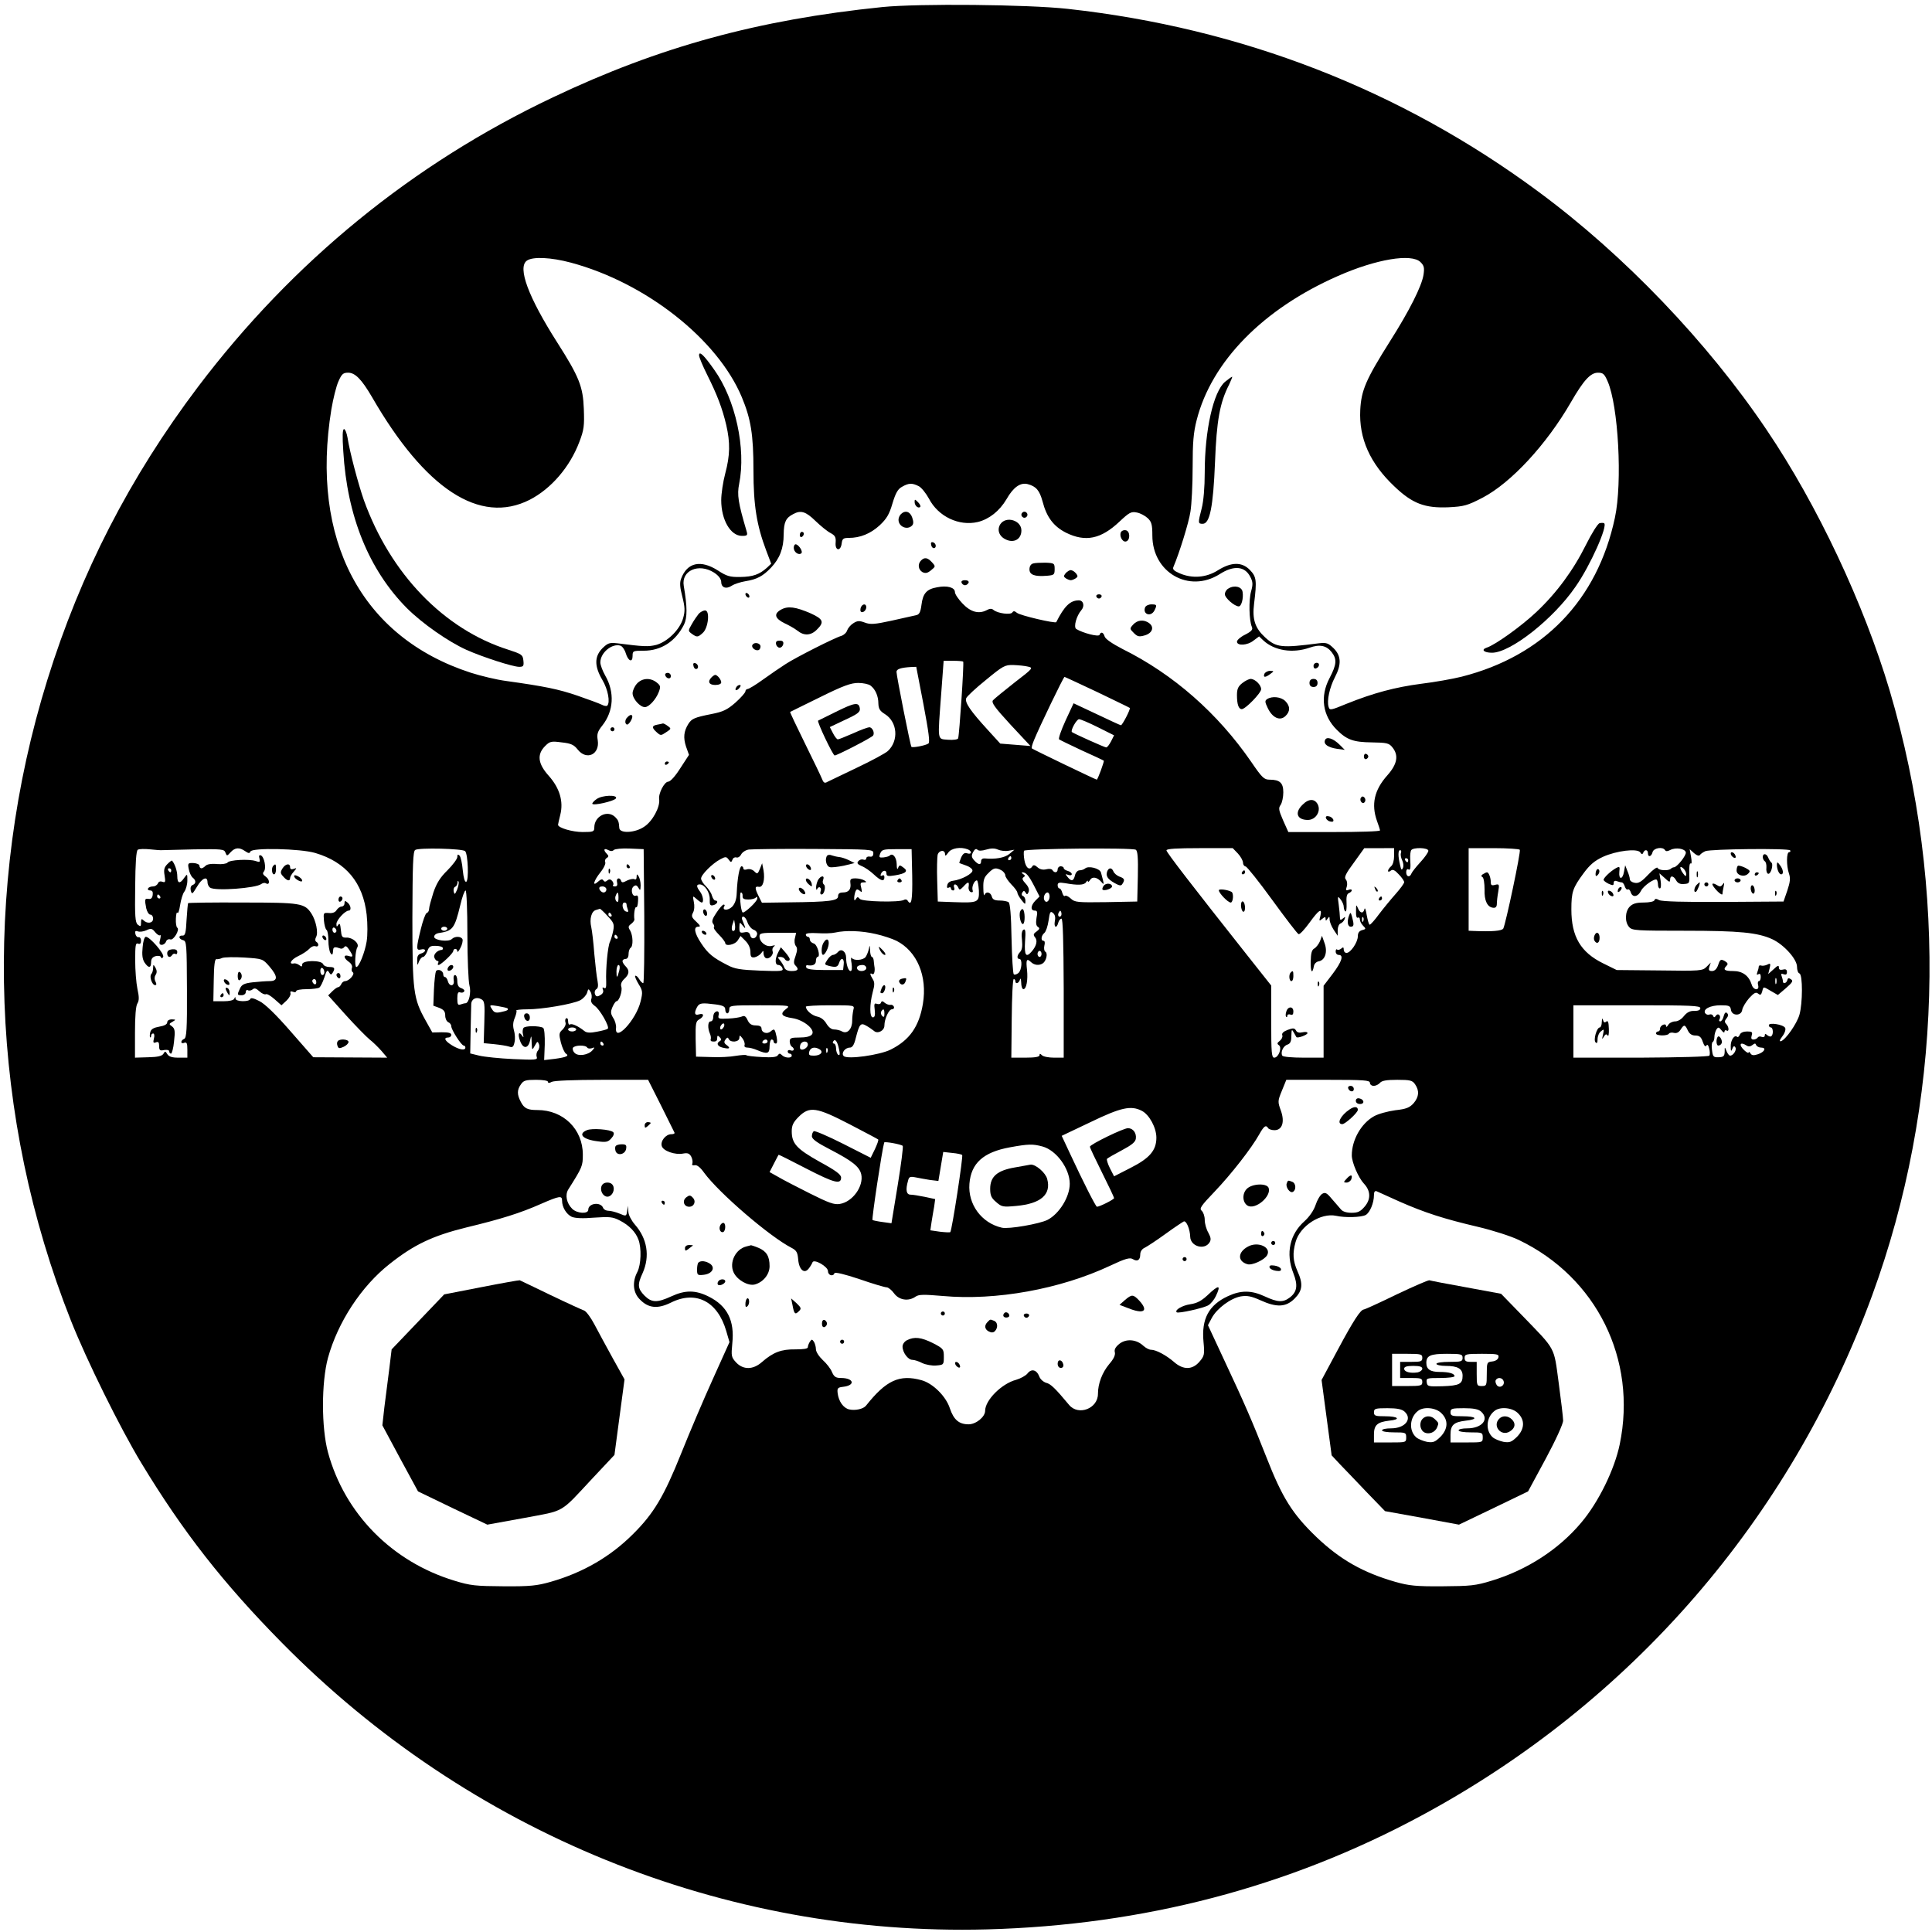 <?xml version="1.0" encoding="UTF-8"?>
<svg data-bbox="1.91 2.404 955.87 955.463" viewBox="0 0 959 959" height="1278.667" width="1278.667" xmlns="http://www.w3.org/2000/svg" data-type="shape">
    <g>
        <path d="M438 3.5c-61.6 6.3-110.7 19.7-163.5 44.8-69.7 33-129.2 81.6-176.2 143.7-33.9 44.9-58.3 92.4-74.8 145.5-32.4 104.2-28.2 217.3 11.7 318 7.8 19.7 24.5 53.5 35 70.8 20.6 34 40.6 59.6 69.7 89.1 93 94.4 219.3 145.8 350.1 142.3 77.5-2.1 149.5-20.9 215.4-56.4 104.1-56 183.2-147.2 223.9-258.3 34.7-94.8 37.8-201.8 8.7-300.2-12.8-43-35.8-92-61-129.3-29.4-43.7-70.9-87-113.3-118.3C695.3 44.6 616.3 13.9 530 4.4c-20-2.2-73.9-2.7-92-.9zM283.5 130.4c37.1 10 72.6 37.9 84.7 66.7 4.5 10.8 5.8 18.6 5.8 36.4 0 17.4 1.6 27.2 6.3 39.7l2.5 6.6-2.1 2c-3.8 3.4-7 4.5-13.2 4.6-5.2.1-6.8-.4-11.1-3.2-8.6-5.5-15.3-4-18.3 4-.8 2.1-.6 4.4.6 9 1.3 5.2 1.4 7.1.4 10.6-1.6 5.7-7.7 11.7-13.3 13.3-4 1-6.2.9-19.5-.8-3.8-.4-4.6-.1-7.3 2.5-4 4.1-4 8.9 0 15.7 2.8 4.7 4 11.2 2.4 12.8-.4.3-1.6.1-2.7-.5-1.2-.6-6.6-2.6-12.1-4.5-9.4-3.2-16.1-4.6-35.5-7.3-4.6-.6-12.5-2.5-17.5-4.1-54.2-17.6-79.7-65.9-69.1-130.8.9-5.2 2.4-11.4 3.5-13.8 1.6-3.6 2.3-4.3 4.8-4.3 3.5 0 6.7 3.3 11.8 12 26.4 45.8 53.6 63.6 78.3 51.1 10.7-5.5 20-16.3 24.7-28.8 2.3-6 2.5-8 2.2-16.3-.4-11.1-2.3-15.9-13.2-33-14.4-22.6-19.8-37.2-15.1-40.6 2.9-2.1 11.9-1.7 22 1zm421.6-.3c1.8 1.8 2 2.8 1.5 6.3-.9 5.7-7 17.8-16.7 33.1-11.9 18.9-14.2 24.2-14.7 34-.7 14.1 4.8 26.5 17 38 8.9 8.5 15.1 10.8 26.8 10.3 7.7-.4 9.3-.8 17-4.8 14.1-7.4 31.7-26.4 43.8-47.4 6.3-10.9 9.7-14.6 13.4-14.6 2.5 0 3.2.6 4.8 4.3 5.3 12.1 7.4 50.1 3.6 67.7-8.7 40.9-35.5 68.6-76.1 78.9-4.4 1.1-13.4 2.7-20 3.5-13 1.7-23.8 4.6-37 9.9-8 3.3-8.5 3.4-9 1.6-1-3 .5-9.7 3.1-14.7 3.3-6.3 3.2-10.6-.6-14.4-2.7-2.6-3.5-2.9-7.3-2.5-18.6 2.4-21.1 2.2-26.7-2.9-5-4.6-6.5-8.9-5.5-16.8 1.4-11.3 1.2-13.3-2-16.6-4-4.2-9.3-4.1-16 .1-5.7 3.6-12.6 4.2-18.9 1.5-3-1.3-3.7-2-3.1-3.3 2.9-6.8 7.6-21.9 8.4-27.3.6-3.6 1.1-13.5 1.1-22.1 0-12.3.4-17.2 2-23.4 7.4-29.1 33-55.2 70.1-71.5 19-8.4 36.6-11.3 41-6.9zM456 241.3c1.4.7 3.6 3.5 5.1 6.2 4.6 8.9 14.9 13.8 24.3 11.6 5.6-1.4 10.7-5.4 14.2-11.3 3.4-6 6.9-8.4 10.5-7.5 4.2 1.1 5.9 3.1 7.4 8.6 2 7.8 5.5 12.4 11.6 15.5 9.7 4.8 17.4 3.2 26.6-5.5 4.8-4.5 5.8-5.1 8.6-4.5 1.7.3 4.1 1.6 5.4 2.8 1.9 1.8 2.3 3.2 2.3 8.6 0 18.4 18.2 28.8 33.4 19.2 7-4.5 12.5-4 15.2 1.3 1.3 2.5 1.4 3.7.4 7.3-1.2 4.3-1 14.3.4 17.6.6 1.3-.2 2.2-3.3 3.8-2.3 1.1-4.1 2.7-4.1 3.5 0 2.2 5.3 1.9 8.3-.6l2.7-2 2.1 2c5.5 5.1 14.6 6.5 22.9 3.6 5.1-1.8 8.4-1.1 11 2.2 2.7 3.5 2.5 6.1-1 12.8-4.9 9.2-3.5 18.8 3.6 25.8 4.9 4.9 8.2 6.1 17.3 6.2 7.5.1 8.6.4 10.2 2.4 3.3 4 2.5 8.4-2.5 14-6.5 7.3-8 14.4-5.1 22.6.8 2.2 1.5 4.3 1.5 4.7 0 .5-10.2.8-22.8.8h-22.7l-2.6-5.8c-2.2-5.1-2.4-6.1-1.2-7.7.7-1.1 1.3-3.8 1.3-6.2 0-4.7-1.7-6.3-6.9-6.3-2.6 0-3.7-1-9-8.8-16.6-24.1-38.6-43.5-64-56.1-5.2-2.7-8.5-5-8.8-6.2-.6-2.1-1.9-2.5-2.5-.8-.4 1.2-8.4-.9-11.6-2.9-1.4-1 .1-6.5 2.6-9.4 1.7-2 1-4.8-1.3-4.8-4.3 0-7.2 2.9-11.2 10.8-.4.8-18-3.3-19.5-4.6-1.2-1-1.8-1-2.3-.2-.8 1.3-7.2.5-9.3-1.2-.9-.8-1.9-.8-3.5.1-3.9 2-7.9.9-11.9-3.3-2.1-2.2-3.8-4.7-3.8-5.7 0-2.3-3.8-3.4-8.8-2.4-5.2.9-7.1 3-7.8 8.7-.5 3.8-1.1 4.9-2.8 5.2-1.1.3-6.6 1.4-12.1 2.7-8.3 1.8-10.5 2-13.3.9-2.7-1-3.7-.9-5.7.4-1.3.8-2.6 2.4-3 3.5-.3 1.1-1.6 2.3-2.8 2.7-3.5 1-22.8 10.8-27.7 14-2.5 1.6-7.5 5-11.1 7.6-3.7 2.7-7.2 4.8-7.8 4.8-.6 0-1.1.6-1.1 1.2-.1.7-2.3 3.2-5 5.6-4 3.5-6.1 4.5-11.7 5.6-8.6 1.7-9.9 2.3-11.6 4.9-2.3 3.7-2.6 6.8-1.2 11.2l1.5 4.2-4.3 6.6c-2.6 4.1-4.9 6.6-6 6.7-1.9 0-5 5.9-4.5 8.8.5 3.8-3.3 10.9-7.5 13.6-4.6 3.1-12.1 3.4-12.3.6-.2-3.2-.5-3.9-2-5.4-3.8-3.8-10.4-.5-10.4 5.1 0 2.1-.4 2.3-5.8 2.3-5.1 0-12.2-2.1-12.2-3.6 0-.3.5-2.5 1.1-4.9 1.7-6.7-.3-13.3-5.7-19.4-5.4-6-6-10.6-1.8-14.8 2.3-2.3 3-2.5 8.2-1.8 4.7.5 6.1 1.2 8 3.6 4.4 5.5 11 2.4 9.9-4.7-.5-3-.1-4.3 2.3-7.3 5.6-7.1 6.2-16.5 1.4-24.8-1.3-2.3-2.4-5.2-2.4-6.5 0-4.8 5.8-9.6 10-8.3.9.3 2.1 2 2.6 3.7 1.2 4 3.4 4.9 3.4 1.4 0-2.5.2-2.6 5.5-2.6 8.7 0 15.8-4.6 20-12.9 1.7-3.4 1.7-8.9-.1-19.3-1.3-7.6 7.4-11.4 15-6.6 2.3 1.5 3.5 3.1 3.6 4.6 0 2.9 2.4 3.8 5.3 1.9 1.2-.8 4.3-1.8 6.7-2.2 5.7-.9 8.7-2.5 12.7-6.7 4.3-4.5 6.3-9.6 6.3-16.5.1-6.1 1-8.2 4.7-10.1 3.8-2.1 6.3-1.3 11.1 3.4 2.6 2.5 5.9 5.2 7.5 6 2.2 1.2 2.7 2 2.5 4.7-.4 4.1 2.5 4.6 3 .4.3-2.3.8-2.7 3.5-2.7 5.7 0 10.8-2.1 15.3-6.2 3.5-3.3 4.8-5.4 6.4-10.9 1.6-5.3 2.7-7.2 4.8-8.3 3.3-1.9 5-1.9 8.2-.3zm22.1 87.1c.5.5-1.9 36.3-2.5 38.1-.2.6-2.4.9-5 .7-5.5-.5-5.2 1.2-3.4-23l1.2-16.2h4.6c2.6 0 4.9.2 5.1.4zm32.2 2.5c2.7.6 2.4.9-6.7 7.9-5.2 4.1-10 8-10.7 8.8-.9 1.1.7 3.4 8.7 12.1l9.9 10.6-7.5-.6-7.5-.6-6.2-6.8c-8.5-9.3-11.5-13.6-10.7-15.7.3-.9 4.7-5 9.8-9.1 8.5-7 9.4-7.5 13.6-7.4 2.5.1 5.8.4 7.3.8zm-51.9 18.8c2.6 13.8 3.3 18.9 2.4 19.4-1.5 1-7.9 2.2-8.4 1.6-.5-.5-7.4-35.2-7.4-37.2 0-1.4 2.2-2.1 7.1-2.4l2.7-.1 3.6 18.7zm86.2-6.2c8.7 4.2 16 7.7 16.2 7.9.5.5-3.7 8.6-4.4 8.6-.3 0-5.7-2.5-12-5.5l-11.5-5.4-4 8.6c-2.2 4.8-3.6 8.9-3.2 9.3.4.3 5.5 2.8 11.3 5.5 5.8 2.6 10.7 4.9 10.9 5.1.3.3-3 9.4-3.5 9.4s-31.7-15-32.2-15.5c-.3-.2.2-2.1 1.1-4.2 2.5-6.2 14.6-31.3 15.1-31.3.2 0 7.5 3.4 16.2 7.5zm-112.5-3.2c2.4 1.8 3.9 5.2 3.9 8.9.1 2.6.7 3.7 3.3 5.3 6.2 3.9 6.9 13.2 1.4 18.3-1.2 1.1-8 4.8-15.2 8.2-7.1 3.4-13.8 6.6-14.8 7.1-1.3.8-1.9.5-2.6-1.3-.5-1.3-4.3-9.2-8.5-17.7s-7.5-15.5-7.4-15.7c.2-.1 6.8-3.4 14.8-7.3 11.5-5.7 15.4-7.1 19-7.1 2.5 0 5.2.6 6.1 1.3zM545 361l8 4-1.5 3c-.9 1.7-1.9 3-2.4 3-.8 0-15.9-6.8-17-7.6-.9-.7 2.3-6.4 3.5-6.4.8 0 5 1.8 9.4 4zM80.5 422c.6 0 7.7-.2 15.9-.4 13.7-.2 14.9-.1 15.5 1.6.7 1.8.8 1.8 2.5-.1 2.3-2.5 4.4-2.6 7.3-.6 1.6 1.1 2.2 1.2 2.6.2.6-2 24.8-1.5 32.2.7 15.2 4.5 23.7 14.7 25.5 30.6.5 4.6.5 10.2 0 13.3-.9 5.5-3.8 12.7-5.1 12.7-1 0-.6-8.1.5-9.8 1.1-1.9-2.4-4.9-5.4-4.8-2.2.1-2.5-.4-2.8-3.8-.3-2.9-.6-3.6-1.3-2.5-.7 1.1-.9 1-.9-.5 0-1.9 4.3-6.6 6.1-6.6 1.4 0 1.1-2.6-.6-4-1.2-1-1.5-1-1.5.4 0 .9-.7 1.6-1.5 1.6-.7 0-1.8.8-2.4 1.7-.6 1.1-2 1.7-3.8 1.5-2.8-.2-2.8-.1-2.5 3.8.2 2.2.8 4.3 1.3 4.6.5.3.9 2.6.9 5.2s.5 5.4 1 6.2c.9 1.4 1.2 1.1 1.4-1.7.1-1.3 1.1-1.4 3.5-.5.7.3 1.6-.1 2-.7.6-.8 1.3-.4 2.4 1.3 2.2 3.3 2.1 3.9-.3 3.1-2.6-.8-2.6 1 .1 2.9 1.3.9 1.9 2.1 1.6 3-.3.8-.2 1.8.4 2.2 1.3.8-1.8 4.4-3.8 4.4-.7 0-1.6.7-1.9 1.5-.4.8-1 1.5-1.5 1.5s-1.8.9-3 2.1l-2 2 8.8 9.8c4.8 5.3 10.2 10.8 11.8 12.1 1.7 1.3 4.3 3.9 5.9 5.7l2.8 3.3-18.3-.1-18.4-.1-11.3-12.9c-7.3-8.4-12.8-13.7-15.5-15-2.7-1.4-4.2-1.8-4.5-1-.5 1.5-7.2 1.4-7.3-.2 0-1-.2-1-.6 0-.3.8-2.4 1.3-5.4 1.3h-5l.2-10.5c.1-7.2.5-10.5 1.3-10.4.6.1 1.9-.1 2.9-.6 1.1-.4 6-.5 11-.2 9 .6 9.1.6 12.4 4.4 4.3 5 4.3 7.3.1 7.3-1.8 0-5.6.3-8.4.6-4.2.5-5.4 1.1-6.3 3.1-1.5 3.2-1.4 3.3.9 3.3 1.1 0 2-.7 2-1.6 0-.8.5-1.2 1-.9.6.4 1.7.2 2.4-.4.9-.8 1.8-.5 3.4 1 1.2 1.1 2.6 1.7 3.2 1.4.5-.3 2.4.8 4.3 2.5l3.4 3 2.5-2.3c1.3-1.2 2.2-2.9 2-3.6-.3-1 .1-1.2 1.2-.8.9.4 1.6.2 1.6-.3 0-.6 2.4-1 5.3-1 2.8 0 5.7-.4 6.2-.8.6-.4 1.7-2.6 2.5-5 1.1-3.5 1.5-4 2.3-2.6.8 1.3 1.1 1.4 1.8.3 1.4-2.3 1-2.9-1.6-2.9-1.4 0-2.8-.6-3.1-1.4-.8-2.1-10.4-2-10.4.1 0 1.2-.3 1.3-1.4.4-.8-.6-1.9-1-2.6-.9-3 .7-1.6-1.9 2-3.6 2.2-1 4.7-2.7 5.6-3.7.9-1 2.2-1.5 3-1.2 1.6.6 1.9-1.3.4-2.2-.6-.4-.7-1.3-.1-2.4 1.2-2.1-.1-8.2-2.3-11.6-3.4-5.2-5.3-5.5-34.2-5.5-14.6-.1-26.8.1-27 .3-.2.2-.5 3.9-.8 8.3-.3 6.5-.7 7.9-2 7.8-2.2-.2-2 1.7.3 2.3 1.7.4 1.8 1.9 1.9 24.4.1 20-.2 24.1-1.4 24.6-.8.3-1.4 1-1.4 1.5 0 .6.7.8 1.5.4 1.2-.4 1.5.3 1.5 3.4v4h-4.5c-3.1 0-4.7-.5-5.5-1.8-.9-1.5-1.1-1.5-1.9-.1-.7 1.1-2.8 1.6-7.5 1.7l-6.6.2v-12.5c0-7.9.4-13.2 1.2-14.4.9-1.5.9-3.2 0-7.3-.6-2.9-1.1-9.3-1.1-14.1 0-7.4.2-8.8 1.4-8.3 1 .4 1.5-.1 1.5-1.4 0-1.1-.5-1.9-1.2-1.8-.6.2-1.4-.6-1.6-1.6-.3-1.4 0-1.7 1.2-1.3.9.4 2.8.1 4.2-.5 2.3-1.1 2.9-1 4.4.9 1 1.2 2.1 1.9 2.5 1.5.3-.4.4.5 0 2.1-.6 2-.4 2.7.8 2.7.8 0 1.8-.7 2.1-1.6.3-.9 1.3-1.4 2.1-1.1 1.6.7 4.9-4.9 3.5-5.8-.5-.3-.8-2.3-.7-4.5.1-2.2.4-3.5.8-2.9.3.6.9-1.1 1.3-3.8.4-2.6 1.3-5.7 2.1-6.7.8-1.1 1.5-3.6 1.5-5.5 0-3.5 0-3.5-1.6-1.3-2.1 3.1-3.4 2.8-3.4-.9 0-2.5-1.2-6.1-2.6-7.7-.1-.2-1.1.5-2.3 1.7-1.6 1.6-1.9 2.8-1.4 5.7.5 3.2.4 3.6-1.1 3.1-1-.4-1.9-.1-2.2.8-.4.8-1.4 1.5-2.4 1.5-1.1 0-2.2.4-2.5 1-.3.5.1 1 1 1 1.1 0 1.5.7 1.3 2.2-.2 1.6-.9 2.2-2 2-2-.3-2.1.1-1.2 4.7.4 1.7 1.3 3.1 2 3.1.8 0 1.4.9 1.4 2 0 2.3-2.9 2.7-4.8.8-.9-.9-1.2-.7-1.2 1.1 0 2-.2 2.2-1.6 1.1-1.3-1.1-1.5-4.1-1.3-18.9.1-11.7.5-17.8 1.3-18.3.6-.4 3.3-.5 6.1-.2 2.7.3 5.5.5 6 .4zm150.4.5c1.4 1.5 1.9 14.7.5 15.2-.7.2-1.3-1.9-1.7-5.8-.3-3.4-1-6.6-1.6-7.2-.8-.8-1.1-.6-1.1.7 0 .9-2.2 3.9-4.9 6.6-3.6 3.5-5.4 6.4-7 11.1-1.1 3.5-2.1 7.1-2.1 8 0 1-.5 1.9-1.2 2.1-.6.2-1.9 3.8-2.9 7.9-2.4 9.8-2.4 10.8.1 10.2 1.1-.3 2-.1 2 .5 0 .5-.9 1.2-2 1.5-1.4.4-2 1.3-1.9 3.4 0 2.7.1 2.7.9.5.5-1.2 1.4-2.2 2-2.2.6 0 1.5-1.3 2.1-2.8.8-2.3 1.5-2.8 4.2-2.7 1.7 0 3.3.4 3.5 1 .1.5-.1 1-.5 1-2.2.1-4.3 2.3-3.7 3.8.3.9 1 1.7 1.6 1.7.5 0 .6.4.3 1-.3.5-.3 1 .2 1 1.2-.1 7.3-5.8 7.3-7 0-.5.5-1 1-1 .6 0 1 .6 1 1.2 0 .7.7 0 1.5-1.6.9-1.6 1.3-3.6 1.1-4.3-.6-1.6-3.8-1.7-5.3-.2-1.6 1.6-8.8.7-8.8-1.1 0-.8.9-1.6 2-1.8 7.3-1.1 8.1-2.1 11-14 .9-3.9 2.1-7.2 2.6-7.2s.9 9.7.9 21.8c0 11.9.5 23.3 1 25.2 1 3.5-.2 9-2 9-.5 0-1.5.3-2.4.6-1.3.5-1.6-.1-1.6-3 0-2.6.4-3.4 1.4-3 .8.3 1.7.1 2-.5.4-.5-.3-1.2-1.4-1.6-1.4-.4-2-1.5-2-3.6 0-1.6-.5-2.9-1.1-2.9-.7 0-.9 1-.7 2.5.6 3.1-2.1 3.5-2.9.5-.3-1.1-.9-2-1.4-2-.5 0-.9-.6-.9-1.4 0-1.8-2.7-2.9-3.6-1.5-.3.6-.8 4.7-1 9.1l-.3 8 3 1.1c2.2.9 2.9 1.8 2.9 3.8 0 1.5.7 2.9 1.5 3.3.8.3 1.5 1.2 1.5 2 0 1.7 5 9.6 6.2 9.6.4 0 .8.4.8 1 0 1.6-3 1.1-6.6-1.1-3.6-2.2-4.4-3.9-1.9-3.9.8 0 1.5-.6 1.5-1.3 0-1-1.4-1.3-4.7-1.3l-4.7.1-3.3-5.9c-6.1-10.9-6.6-14.4-6.6-51 .1-26.6.3-33 1.4-33.7 1.8-1.2 23.5-.7 24.8.6zm73.8-.6c.5-.5 4.1-.9 7.9-.7l6.9.3.3 33.2c.1 18.3-.1 33.3-.5 33.3-.5 0-1.4-.9-2.1-2.1-.7-1.2-1.6-1.8-1.9-1.5-.3.2.5 2.1 1.7 4.1 2 3.2 2.1 4 1 8.5-2.2 9.3-13.1 20.9-12.2 13.1.1-1.3-.5-3.5-1.4-4.8-1.3-2.1-1.4-3-.4-5.4.7-1.6 1.6-2.9 2-2.9 1.3 0 3.1-5.2 2.4-7.2-.4-1.3.1-2.6 1.5-3.9 2.5-2.3 2.7-4.2.6-6.3-.8-.8-1.5-1.9-1.5-2.5 0-.6.7-1.1 1.5-1.1.9 0 1.5-.9 1.5-2.4 0-1.4.5-2.8 1-3.1 1.4-.9 1.2-6.1-.2-8.6-1.1-1.7-1-2.2.5-3.3 1-.8 1.7-1.8 1.6-2.2-.4-2.3.2-6.5.9-6.1.4.3.8-1 .9-2.9.2-2.5-.1-3.2-1.1-2.8-1.8.7-2.8-3.2-1.1-4.6 1-.8 1.6-.7 2.4.7.9 1.5 1 1.4 1.1-1.2 0-1.7-.5-3.7-1-4.5-.8-1.3-1-1.2-1 .3 0 1.1-.5 1.5-1.1 1.1-.6-.3-2.2 0-3.7.7-2 1.1-2.6 1.1-2.9.1-.7-2-2.6-1.3-2 .8.3 1.4 0 2-1.1 2-.8 0-1.2-.3-.9-.7.4-.3.2-1.2-.4-2-.8-.9-1.5-1-2.4-.3-.9.8-1.5.8-2 0s-1.3-.6-2.6.6c-3.1 2.8-2.3-.3 1.2-4.7 1.7-2.1 2.7-4.4 2.3-5-.3-.6 0-1.5.7-2 1.1-.6 1.1-1.1.1-2.1-1.8-1.8-1.5-3 .6-1.9 1.3.7 2.2.7 2.9 0zm128.8 1.6c0 1.4-.6 1.9-1.7 1.7-1-.2-1.8.2-1.8.9 0 .6-.6.9-1.4.6-.8-.3-1.9 0-2.5.7-.9 1-.5 1.6 1.6 2.5 1.6.6 4.3 2.5 6 4.1 3.5 3.3 5.3 3.8 5.3 1.4 0-.9-.5-1.2-1.1-.8-.7.4-1 .1-.7-.6.7-2.1 2.8-2.4 2.8-.5 0 1.4.7 1.6 4.3 1 5.4-.9 6.7-2.1 4.1-3.9-1.7-1.3-2-1.3-2.6.2-.4 1.1-.7.4-.7-1.9-.1-3.4-2-5.7-3.5-4.2-.3.4-1.7.7-3 .9-2.2.2-2.4 0-1.7-1.9.8-2 1.5-2.2 8.2-2.2h7.4l.3 13.2c.2 12.3-.4 15.4-2.3 12.3-.4-.6-1.2-.7-1.8-.3-2.2 1.3-20.8.9-21.9-.5-.9-1.1-1.3-1.1-1.9 0-.7 1-.9.9-.9-.4 0-.9.3-2.4.6-3.2.5-1.3.9-1.4 2.1-.5 1.2 1.1 1.3.8.8-1.4-.6-2.2-.4-2.7 1.1-2.7 1.6 0 1.7-.2.4-1-.8-.5-2.8-1-4.3-1-2.4 0-2.8.4-2.6 2.2.5 3.2-.8 4.8-3.7 4.8-1.7 0-2.4.6-2.4 1.9 0 2.2-4.2 2.8-24.1 3l-13.7.2-1.6-3.2c-2-4.1-2-5.1.1-4.7 2 .4 3.1-3.4 2.3-8.2l-.7-3.5-1.1 2.8c-1.1 2.6-1.3 2.7-2.8 1.2-.9-.9-2.4-1.3-3.5-1-1.1.4-1.9.2-1.9-.4 0-.6-.4-1.1-.9-1.1-1 0-2.1 5.9-2.4 13.2-.1 3.3-.9 5.4-2.3 6.9-2.1 2-5.1 1.9-3.9-.2.4-.5.2-.9-.3-.9s-2.1 1.8-3.6 4.1c-2 2.9-2.4 4.4-1.7 5.3.6.7.8 1.6.5 1.9-.4.3.8 2 2.5 3.7 1.7 1.7 3.1 3.6 3.1 4.1 0 1.8 4.8.9 6.2-1.3l1.4-2.2 2.5 2.5c1.5 1.5 2.4 3.6 2.4 5.4 0 2.4.4 2.9 2 2.7 1.1-.2 2.6-1.1 3.3-2 1.1-1.5 1.2-1.5 1.2 0 0 .9.5 2 1 2.3 1.6 1 4.2-1.6 3.5-3.3-.3-.9 0-1.9.7-2.4.8-.6.5-.7-1-.3-2.8.8-6.2-1.8-6.2-4.7 0-1.6.9-1.8 9.1-1.8h9.1l-.6 2.6c-.4 1.4-.2 3.2.4 3.9.9 1.1.8 2.3-.1 5-1 2.7-1 3.8-.1 4.7 1.9 1.9 1.4 2.8-1.8 2.8-2 0-3.3-.6-3.7-1.8-.3-.9-1.3-2.5-2.1-3.5-1.3-1.5-1.3-1.7.1-1.7.9 0 1.9.4 2.2 1 .8 1.3 2.5 1.3 2.5.1 0-.5-1-2-2.2-3.4l-2.2-2.5-1.3 2.5c-1.7 3.3-1.7 6.3.1 6.3.8 0 1.7.7 2 1.6.6 1.5-.6 1.6-11.1 1.2-9.8-.4-12.6-.8-16.3-2.8-7.1-3.6-9.6-5.7-12.9-10.7-3.4-5.1-4-8.3-1.5-8.3 1.3 0 1-.6-1-2.5-2.3-2.1-2.5-2.8-1.6-4.5.7-1.2.8-3.5.4-5.3-.6-3.1-.6-3.2 1.3-1.5 1.1 1 2.3 1.8 2.6 1.8 1.2 0 .7-3.4-.8-5.4-1.9-2.5-1.9-3.6-.2-3.6 2.5 0 5.1 4 5 7.4-.1 2.8.2 3.3 1.8 2.9 2-.5 2.7-2.3.9-2.3-.5 0-1.2-1.1-1.6-2.4-.3-1.3-1.7-3.4-3-4.7-1.3-1.2-2.4-3-2.4-3.8 0-1.9 5.6-7.5 9.6-9.6 2.6-1.4 3-1.3 4.1.2 1.1 1.5 1.3 1.5 1.9 0 .3-.9 1.2-1.3 1.9-1.1.7.3 1.8-.3 2.4-1.5.6-1.1 2.3-2.2 3.8-2.4 1.6-.2 16.1-.4 32.3-.3 28.6.2 29.5.2 29.5 2.1zm46.9-1.9c2.2.9 2 2.7-.2 2-1.4-.5-2.2.1-3.1 2-.6 1.5-1 2.7-.9 2.8.2.1 1.6.6 3.3 1.2 1.6.5 3.1 1.6 3.2 2.4.3 1.6-5.5 4.7-9.7 5.2-1.5.2-2.6 1-2.8 2.2-.3 1.1 0 1.6.7 1.2.6-.4 1.1-.2 1.1.3 0 .6.5 1.1 1.1 1.1.6 0 .9-.7.5-1.5-.3-.8-.1-1.5.5-1.5.5 0 1.2.7 1.6 1.6.5 1.3.8 1.2 2.5-.5 2.4-2.7 3-2.6 2.6.1-.2 1.1.3 2.3 1.1 2.6.8.3 1.2-.1.9-.9-.6-1.6.8-4.9 2.1-4.9.4 0 .8 2.2 1 5 .2 6-.4 6.2-12.4 5.8l-8-.3-.3-10.5c-.2-5.8 0-11.4.2-12.6.6-2.4 3.6-2.8 3.7-.5 0 1.2.4 1 1.6-.7 1.5-2.2 6.1-3 9.7-1.6zm9.2.1c2.4-.7 4.1-.7 5.7 0 1.3.6 3.7.9 5.3.6l2.9-.5-2.5 2.1c-2.3 1.9-7 2.7-12.2 2.2-1-.1-1.8.4-1.8 1.3 0 2.1-1.3 2-3.4-.3-1.4-1.6-1.5-2.3-.6-4.1.8-1.5 1.5-1.9 2.2-1.2.6.6 2.1.6 4.4-.1zm74.2.1c.9.6 1.2 4 1 13.3l-.3 12.4-15.4.3c-14.3.2-15.6.1-17.6-1.8-1.2-1.1-2.5-1.7-2.9-1.3-.4.4-.9-.3-1.3-1.5-.3-1.2-.9-2.2-1.4-2.2-.5 0-.9-.7-.9-1.6 0-1.3.7-1.5 3.8-1 6.1 1.1 9.4 1 10.3-.5.5-.8.9-1 .9-.4 0 .5.5.2 1.1-.7 1.1-1.9 3.6-1.4 5.7 1.1 1.4 1.7 1.3 1.1-.3-4.8-.6-2.1-6.3-3.5-7.9-2-.6.5-1.8.9-2.7.9-1 0-2 1.1-2.3 2.5-.7 2.9-1.8 3.2-3.7.8-1.2-1.5-1.2-1.6.4-1 .9.3 1.7.2 1.7-.4 0-.6-.9-1.3-2-1.6-1.1-.3-2-.9-2-1.4 0-.5-.7-.9-1.5-.9s-1.5.7-1.5 1.5c0 1.7-1.6 2-2.6.4-.3-.6-1.7-.8-3.1-.4-1.7.4-3.2 0-4.3-1-1.2-1.1-2-1.3-2.5-.6-1.4 2.4-3.3 1-4-2.9-.4-2.1-.4-4.3-.2-4.7.7-1.1 53.9-1.6 55.5-.5zm50.7 1.9c1.4 1.5 2.5 3.6 2.5 4.5 0 1 .6 1.8 1.3 1.9.6 0 6.6 7.5 13.2 16.6 6.7 9.2 12.5 16.8 13.1 17 .6.2 3-2.4 5.4-5.7 4.7-6.5 6.4-7.6 5.4-3.3-.7 2.5-.6 2.7.9 1.4 1.4-1.1 1.7-1.1 1.7 0s.2 1.1 1-.1c.8-1.2 1-1.2 1 .5 0 1.1.9 3.3 2 5l2 3v-2.8c0-1.5.6-3 1.4-3.3.8-.3 1.7-1.3 2-2.1.5-1.3.4-1.4-.8-.4-1.2 1-1.5.9-1.5-.6 0-1-.3-3.8-.6-6.3-.6-4.2-.5-4.4.9-2.6.9 1.1 1.6 2.8 1.6 3.7 0 1 .4 2 .8 2.3.5.3.7-1.5.6-4-.2-3.2.1-4.7 1.2-5.1.7-.3 1.4-.9 1.4-1.4 0-.4-.7-.6-1.6-.2-1.3.5-1.5.2-.9-1.6.4-1.2.2-2.8-.5-3.6-.9-1 0-2.9 4.1-8.4l5.1-7.1H692v3.9c0 2.2-.6 4.4-1.5 5.1-.8.7-1.5 1.7-1.5 2.2 0 .7.5.6 1.3 0 1-.8 2-.4 4 1.8 1.5 1.5 2.7 3.3 2.7 3.9 0 .6-1.9 3.2-4.2 5.8-2.4 2.7-6.1 7.2-8.3 10.1-2.1 2.9-4.2 5.2-4.6 5.2-.4 0-1-2.1-1.5-4.8-.4-2.6-.9-3.9-1.1-3-.6 2.5-2.2 2.2-3.3-.5-.8-1.9-.9-1.7-.9 1.6-.1 2.3.3 3.6.9 3.2.6-.3 1 .1 1 .9s.7 2.2 1.6 3.1c1.5 1.5 1.5 1.7-.5 2.2-1.4.4-2.1 1.3-2.1 3 0 3-3.6 8.3-5.6 8.3-.8 0-1.4-.7-1.4-1.6 0-1.3-.3-1.4-1.3-.5-.8.6-1.7.8-2 .4-.4-.3-.7.1-.7 1 0 1 .7 1.7 1.5 1.7 2.6 0 1.6 3.3-3 9.4l-4.5 5.9V525h-9.9c-5.6 0-10.3-.4-10.6-1-1-1.7.5-4.9 2.6-5.5 1.4-.5 1.9-1.6 1.9-4.3.1-3.3.2-3.5 1.2-1.7.6 1.1 1.2 2.1 1.3 2.3.6.7 5.5-1.1 5.5-2 0-.6-1.1-.7-2.4-.4-1.7.4-2.8.1-3.3-.9-.7-1.2-1.4-1.3-4.1-.3-2.1.8-3.1 1.7-2.7 2.7.3.7-.3 2-1.2 2.7-1.4 1.1-1.5 1.5-.5 2.2 1.7 1.1-.1 6.2-2.3 6.2-1.3 0-1.5-2.5-1.5-17.9v-17.9l-11.8-14.9c-27.3-34.5-40.2-51.2-40.2-52.2 0-.8 5.3-1.1 16.5-1.1h16.4l2.6 2.7zm94.5-1.4c0 .8-1.8 3.3-3.9 5.6-2.2 2.4-4.2 4.9-4.5 5.7-.8 2.1-2.6 1.7-2.6-.7 0-1.1.5-1.7 1-1.4 1.1.7 1.3-.3 1-5.2-.1-1.8.1-3.7.5-4.3 1-1.5 8.5-1.3 8.5.3zm45.4-.5c.6.9-7 36.8-8.2 39.1-.7 1.2-5.7 1.6-14.9 1.2l-2.3-.1v-41h12.4c6.9 0 12.7.4 13 .8zm72.1.2c.4.7 1.3.6 2.6-.1 2.7-1.4 7.3-.7 7.7 1.2.3 1.5-4.4 7.4-5.9 7.4-.4 0-1.1.3-1.5.7-1.2 1.2-6.2.9-6.6-.4-.2-.6-2.3.8-4.7 3.4-3.3 3.5-4.8 4.4-6.7 4-1.3-.2-2.4-1-2.4-1.8 0-.7-.5-2.5-1.2-4.1l-1.1-2.8-.6 3.3c-.7 4-2.7 3.9-2.3-.1.3-2.6.2-2.8-1.8-1.7-2.5 1.4-6 4.7-6 5.7 0 .5 1.1 1.3 2.5 2 2.1.9 2.5.9 2.5-.4 0-1 .6-1.3 1.6-.9.9.3 1.9.6 2.4.6s1.2.9 1.5 2c.4 1.1 1 1.8 1.5 1.5.5-.3 1.2.4 1.5 1.5.9 2.7 3.6 2.2 5.1-.9 1.3-2.5 6.8-6.3 7.8-5.4.3.4.6 1.5.6 2.5s.4 1.8.9 1.8c.6 0 .7-1.7.4-3.8l-.6-3.7 2.7 2.4c2.1 2 2.6 2.2 2.6.8 0-2.3 1.7-2.1 3 .3.8 1.4 2 2 3.9 1.8 2.8-.2 2.8-.3 2.6-5.5-.1-3 .2-5 .7-4.7.6.4.6-1 .2-3.3l-.7-3.8 2.2 2c1.4 1.2 2.5 1.5 2.9.9.4-.6 1.6-1.4 2.7-1.9 2.8-1.1 41.4-1.5 42.1-.4.3.5 0 .9-.5.9-1.4 0-1.4 6.8-.1 10.6.8 2.3.6 4.2-.8 8.4l-1.9 5.5-29.9.2c-19.4.1-30.5-.2-31.8-.9-1.5-.8-2.1-.8-2.4.1-.2.6-2.5 1.1-5.3 1.1-3.6 0-5.4.5-6.9 2-2.4 2.4-2.6 7.7-.3 10.2 1.5 1.7 3.7 1.8 27.6 1.8 27.2 0 36.2.9 43.4 4.2 5.8 2.7 12.3 9.9 12.3 13.7 0 1.6.5 3.1 1.2 3.3 1.7.6 1.6 14.9 0 20.5-1.3 4.5-6.8 12.3-9.1 13.1-1 .3-.8-.5.7-2.5 1.2-1.6 1.7-3.4 1.3-4.1-1-1.7-8.1-2.8-8.1-1.3 0 .6.5 1.1 1 1.1 1.1 0 1.4 3.3.3 4.3-.3.4-1.2.2-2-.4-1-.9-1.3-.8-1.3.1 0 .7-.7 1-1.5.7-.8-.4-1.7-.2-2 .3-.4.6-1.3 1-2.1 1-1.1 0-1.3-.6-.9-2 .5-1.7.2-2-2.3-2-1.8 0-3.2.6-3.6 1.6-.4.9-.9 1.4-1.3 1.1-1.3-1.3-3.3 1.6-3.2 4.7 0 2.5.2 2.7.8 1.2.5-1.4 1-1.6 1.5-.7.8 1.2-1 4.1-2.6 4.1-.5 0-1.3-1-1.8-2.3-.9-2.2-.9-2.2-.9.4-.1 2.2-.6 2.6-3 2.7-2.6.1-2.9-.3-3.3-3.6-.3-2-.1-3.9.4-4 .4-.2.8-1.3.8-2.5s.5-2.9 1-3.7c.9-1.3 1.2-1.2 2.5.4.8 1.1 1.5 1.4 1.5.7s.5-.9 1-.6c1.4.9 1.3-1.8-.2-3.3-.8-.8-.8-1.5.2-2.7.9-1.1 1-1.9.3-2.6-.7-.7-1.2-.2-1.7 1.5-.3 1.4-1.1 2.6-1.7 2.6-.6 0-.7-.5-.4-1 1-1.7-.6-3.4-1.7-1.9-.7 1-1.1 1.1-1.4.2-.3-.7-1.1-1-1.9-.7-.7.3-1.6 0-2.1-.7-1.2-2 2.6-3.9 7.7-3.9 4.2 0 4.8.3 5.1 2.2.4 3.2 5.2 3.2 5.6.1.2-1.3 1.7-3.8 3.4-5.8 2.5-2.7 3.4-3.2 4.5-2.3 1.1.9 1.5.7 2-1 .7-2.7.4-2.6 4.5-.2l3.3 1.9 4-3.4c3.3-2.9 3.7-3.6 2.5-4.4-1.1-.8-1.6-.6-1.8.4-.4 1.6-2.2 2.1-2.2.6 0-.5-.3-1.7-.6-2.5-.5-1.2-.2-1.5 1-1 1.1.4 1.6.1 1.6-1.1 0-1.2-.6-1.6-2-1.2-1.4.3-2 0-2-1.1 0-1.2-.6-1-2.6.9l-2.7 2.4.7-2.8c.6-2.5.4-2.7-1.1-1.9-1 .5-2.4.7-3 .5-.7-.3-1.3 0-1.3.5 0 .6-.3 1.8-.7 2.8-.4 1.2-.3 1.5.5 1s1.2 0 1.2 1.3c0 1.2-.4 2.1-.9 2.1s-.7.9-.4 2c.8 2.9-2.4 2.6-3.2-.3-1.4-4.4-4.5-6.7-9.2-6.7-4.4 0-5.2-.7-3.2-2.7.8-.8.5-1.4-1-2.3-1.9-1-2.3-.8-3.2 1.9-.7 2.1-1.8 3.1-3.1 3.1-1.5 0-1.8-.5-1.3-2.1l.7-2.1-2.1 2.1c-2 2-2.9 2.1-23.4 1.8l-21.2-.2-6.7-3.3c-11.2-5.5-15.8-13.3-15.8-26.8 0-8.7.7-10.7 6.1-18 3.1-4.2 5.5-6.2 9.6-8.1 6.6-3 17-4.3 18.5-2.2.7 1.1 1.1 1.1 1.5.1.7-1.7 2.3-1.5 2.3.3 0 2.2 1.7 1.8 2.3-.5.5-2.1 5.1-2.9 6.2-1zm-131.1 1.4c-.3.8 0 2.4.6 3.6.6 1.2.8 2.9.4 3.8-.6 1.3-.9 1.1-1.4-1.3-1.1-4.5-1.1-7.5 0-7.5.5 0 .7.6.4 1.4zM502 426c0 .5-.5 1-1.1 1-.5 0-.7-.5-.4-1 .3-.6.8-1 1.1-1 .2 0 .4.4.4 1zm197 1c0 .5-.2 1-.4 1-.3 0-.8-.5-1.1-1-.3-.6-.1-1 .4-1 .6 0 1.1.4 1.1 1zm138 6.9c-.1 1.3-.3 1.3-1.5-.3-1.9-2.6-1.9-4.2 0-2.6.8.7 1.5 2 1.5 2.9zM85 432c0 .5-.2 1-.4 1-.3 0-.8-.5-1.1-1-.3-.6-.1-1 .4-1 .6 0 1.1.4 1.1 1zm412.1 0c1 .6 1.9 1.7 1.9 2.5s1.4 2.8 3 4.5c1.7 1.7 3 3.5 3 4.1 0 .6.9 2.2 2 3.6 1.9 2.4 2 2.4 2 .5 0-1.1-.5-2.2-1.2-2.4-.7-.3-.8-1-.4-1.7.7-1.1 1-1.1 1.7 0 .6 1.1.9 1 1.5-.4.4-1.2-.1-2.6-1.5-4.1-1.6-1.7-1.9-2.6-1.1-3.1.9-.6.9-1-.1-1.6-.8-.5-.9-.9-.4-.9 1.8 0 3.1 1.5 5.8 6.7l2.7 5.3-2 2c-2.4 2.4-2.6 5-.4 5 1.3 0 1.5.7.9 3.6-.4 2.6-.2 3.9.7 4.5 1 .6.9 1.1-.7 2.3-1.6 1.1-1.7 1.7-.7 2.9 1.3 1.6.7 4.2-1.6 6.9-2.9 3.4-3.8 2.1-3.4-4.8.4-5.1.2-6.5-.8-5.9-.8.5-1.1 2.3-.7 5.2.3 3 0 4.8-.9 5.8-1.6 1.6-1.8 3.5-.4 3.5 1.6 0 1.2 5.6-.5 7-.9.7-1.9 1-2.3.6-.4-.4-.9-8.5-1.1-17.9-.2-11.5-.7-17.4-1.5-17.9-.6-.4-2.6-.8-4.4-.8-2.5 0-3.5-.5-3.9-2-.6-2.2-2.9-2.7-3.6-.8-.3.7-.6-.9-.6-3.5-.1-3.8.4-5.3 2.4-7.2 2.7-2.8 3.7-3 6.6-1.5zm-270.2 9.6c-1.1 2.5-1.3 2.6-1.7.9-.2-1 .1-2.1.7-2.3.6-.2 1.1-1.1 1.2-2 0-1 .3-1.2.5-.6.3.6-.1 2.4-.7 4zm74.1-.1c0 .8-.6 1.5-1.4 1.5-.8 0-1.6-.7-2-1.5-.4-1 .1-1.5 1.4-1.5 1.1 0 2 .7 2 1.5zm6 4.2c0 1.9-.3 2.4-1 1.7-.6-.6-.8-1.8-.4-2.7.9-2.4 1.4-2.1 1.4 1zm61.6-1c-.1 1.4.7 1.8 2.9 1.8 1.7 0 3.3-.5 3.7-1 .5-.6.7-.4.7.5 0 1.5-6.6 7.6-7.3 6.9-1-1-1.7-9.9-.8-9.9.5 0 .9.8.8 1.7zm152.4.2c0 2.3-1.6 3.6-2.5 2.1-.9-1.4.1-4 1.5-4 .5 0 1 .9 1 1.9zm-441.5.1c.3.5.1 1-.4 1-.6 0-1.1-.5-1.1-1 0-.6.2-1 .4-1 .3 0 .8.4 1.1 1zm231.5 3.9c0 .5.3 1.7.6 2.5.5 1.2.2 1.5-1 1-1.7-.7-2.2-4.4-.6-4.4.6 0 1 .4 1 .9zm-9.4 5.8c3 3.2 3.4 4 2.8 7.2-.4 2-1.1 4.4-1.6 5.5-1.1 2-2.2 13.6-1.9 19.9.1 2.8-.2 3.6-1 3.1-.9-.5-1-.2-.6.9s-.1 2-1.4 2.7c-1.5.9-2.1.7-2.6-.6-.3-.9 0-2 .7-2.4.9-.5 1-1.8.6-4.1-.4-1.9-1.1-7.9-1.6-13.4-.4-5.5-1.1-11.4-1.5-13.2-1-4.2.1-8 2.3-8.6.9-.3 1.8-.5 2-.6.2 0 1.9 1.5 3.8 3.6zm222 2.5c-.6 3.2.9 3.9 1.7.8.3-1.1 1-2 1.6-2 .7 0 1 11.2 1.1 34.5V525h-4.8c-2.6 0-5.3-.5-6-1.2-.9-.9-1.2-.9-1.2 0 0 .8-2.2 1.2-7 1.2h-7l.2-19.5c.1-10.7.5-19.5 1-19.5.4 0 .8.4.8 1 0 1.7 1.8 1.1 2.3-.8.3-.9.5-.2.6 1.5 0 1.8.5 3.3 1.1 3.3 1.5 0 2.3-4.6 1.8-9.5-.6-5.1-.2-6 1.9-4 1.6 1.6 4.1 1.9 5.9.7 1.7-1.1 2.6-4.9 1.4-5.7-.7-.4-.9-1.8-.6-3.1.4-1.4.2-2.4-.4-2.4-1.5 0-1.2-2.6.4-3.9.8-.7 1.7-3.4 2.1-6.2.6-4.3.9-4.8 2.2-3.7 1 .8 1.3 2.2.9 4zm3-2.5c-1 1-1.9-.5-1-1.8.6-1.1.8-1.1 1.2 0 .2.7.1 1.5-.2 1.8zm-223.1-.7c.3.5.1 1-.4 1-.6 0-1.1-.5-1.1-1 0-.6.2-1 .4-1 .3 0 .8.4 1.1 1zm67.6 4c.6 1.6 2 3.2 3 3.5 1.1.4 1.9 1.4 1.7 2.3-.5 2.3-2.9 2.7-3.4.5-.4-1.5-1.2-1.9-3-1.5-2.1.4-2.4.1-2.4-2.4.1-2.8.1-2.9 1.7-.9 1.6 2 1.6 1.6-.3-3-.3-.8-.1-1.5.5-1.5.7 0 1.7 1.3 2.2 3zm305.6-.8c-.3.8-.6.5-.6-.6-.1-1.1.2-1.7.5-1.3.3.3.4 1.2.1 1.9zm-312.1 4.6c-1.2 1.1-1.8-.7-1-3l.8-2.3.4 2.3c.2 1.3.1 2.6-.2 3zm-197.6.3c0 .5-.4.9-1 .9-.5 0-1-.7-1-1.6 0-.8.5-1.2 1-.9.6.3 1 1 1 1.6zm55-1.1c0 .5-.7 1-1.5 1s-1.5-.5-1.5-1c0-.6.7-1 1.5-1s1.5.4 1.5 1zm212.6 2.6c3.7.8 8.4 2.4 10.4 3.4 10.2 5.2 15.4 17.5 13.1 31.3-1.9 11.3-6.6 18-16 22.7-5.4 2.7-21.5 5-23.3 3.2-1.4-1.4.6-4.2 3.1-4.2 1.2 0 2.1-1.4 2.9-4.8 1.8-7 2.4-7.7 5.3-6 1.3.7 2.9 1.9 3.7 2.5 1.8 1.7 5.2-.1 5.2-2.6 0-3.3 2.2-8.1 3.7-8.1.8 0 1.3-.6 1-1.3-.2-.6-1-1.1-1.7-.9-.7.1-1.9-.3-2.8-1-1.1-1-1.6-1-1.9-.1-.2.7-1.1.9-2 .6-1.3-.5-1.5 0-1.1 3 .3 2.6 0 3.7-.9 3.7-1.7 0-1.7-6.4-.1-12.5 1-3.6 1-5 0-6.5-1.5-2.4-1.5-3.3-.2-2.5.9.6 1.5-1.7 1-4-.1-.5-.2-1.8-.3-2.7-.1-1-.5-1.8-.9-1.8s-.9-1.5-.9-3.3c-.1-2.7-.2-2.8-.6-.7-.3 1.3-1 3.1-1.6 4-1.3 1.7-5.8 2-6.9.5-.4-.6-.5.7-.1 2.7.3 2.3.2 3.8-.5 3.8-1.1 0-2.2-3.3-2.2-6.6 0-3.1-2.4-4.8-4-2.9-.7.8-1.8 1.5-2.5 1.5s-2 1.1-2.8 2.4c-1.5 2.3-1.5 2.4.6 3 3.6.9 4.5.7 5.2-1.4.9-3 2.7-2.4 2.3.7l-.3 2.8h-8.9c-6.4 0-9.1-.4-9.4-1.3-.2-.7 0-1.2.5-1.1 2.7.5 4.3-.3 4.3-2.1 0-1.1.4-2 .8-2 1.7 0-.1-6.3-1.9-6.7-1.1-.3-1.9-1.2-1.9-1.9 0-.8-.4-1.4-1-1.4-.5 0-1-.5-1-1.1 0-.7 2.1-.9 5.8-.7 3.1.2 7.1.1 8.7-.3 5.3-1.2 13.2-.9 20.1.7zM306.5 465c.3.5.1 1-.4 1-.6 0-1.1-.5-1.1-1 0-.6.2-1 .4-1 .3 0 .8.4 1.1 1zm210.5 8.5c0 .8-.4 1.5-1 1.5-.5 0-1-.7-1-1.5s.5-1.5 1-1.5c.6 0 1 .7 1 1.5zm-209.6 8.2c-1 4-1.4 4.1-1.4.5 0-1.8.5-3.2 1-3.2.6 0 .8 1.1.4 2.7zm122.6-1.2c0 1.6-3.5 2.1-4.4.6-.8-1.2.4-2.1 2.6-2.1 1 0 1.8.7 1.8 1.5zm-269 2.1c0 .8-.4 1.4-1 1.4-.5 0-1-.9-1-2.1 0-1.1.5-1.7 1-1.4.6.3 1 1.3 1 2.1zm720.7 5.6c-.3.7-.5.2-.5-1.2s.2-1.9.5-1.3c.2.7.2 1.9 0 2.5zm-724.7-.6c0 .8-.4 1.2-1 .9-.5-.3-1-1-1-1.6 0-.5.5-.9 1-.9.6 0 1 .7 1 1.6zm136.5 8.3c-.4 1.2.2 2.3 1.7 3.4 2.5 1.6 7.5 10.4 6.5 11.3-.3.4-2.7 1-5.3 1.5-3.4.7-5.2.6-6.3-.3-3-2.4-6.2-3.9-7.1-3.3-.6.4-1-.3-1-1.5s-.4-1.9-1-1.5c-.5.3-.6 1.2-.3 2.1.3.8-.3 2.3-1.4 3.4-1.9 1.7-1.9 2.3-.9 6.5.7 2.6 1.8 5 2.5 5.5 1.8 1.1.3 1.8-5.6 2.6l-5.2.6.3-7.6c.1-4.5-.2-8-.8-8.4-1.9-1.1-9.1-1.1-9.8.1-.4.7-.5 2.1-.2 3.2.4 1.6.3 1.7-.5.5-1.6-2.4-2.2-.6-.9 2.8 1.5 4 4 3.8 4.9-.3.6-2.8.7-2.7.8 1 .2 4 .2 4 1.6 1.5 1.2-2.2 1.4-2.3 2-.7.4.9.2 2.4-.5 3.2-.7.8-.9 2.2-.6 3.1.6 1.5-.6 1.6-11.6 1.1-6.8-.3-14.4-1.1-16.9-1.7l-4.5-1.1.2-11.2c.1-6.2.3-12.2.3-13.3.1-2.6 2.6-3.8 5-2.4 1.6.8 1.8 2.1 1.5 11.4l-.3 10.4 5.2.5c2.9.3 6.2.8 7.4 1.2 1.7.6 2.2.2 2.7-2.2.4-1.5.2-4.2-.3-5.9-.6-2.1-.5-4 .4-6.1.7-1.7 1.1-3.4.8-3.7-.4-.3 2.1-.6 5.4-.6 7.5 0 22.6-2.6 26.3-4.5 1.5-.8 3-2.5 3.4-3.7.6-2.1.7-2.2 1.7-.5.6.9.8 2.6.4 3.6zm61.9 2.7c3.6.5 4.6 1.1 4.6 2.5 0 1.1.5 1.9 1 1.9.6 0 1-.9 1-2 0-1.9.7-2 15.3-2 15 0 15.2.1 12.8 1.9-3.1 2.4-2.2 3.7 3.3 4.5 5.7.9 11.5 5.8 9.6 8.1-.8 1-3 1.5-6.1 1.5-4.2 0-4.9.3-4.9 1.9 0 1.1.5 2.3 1 2.6 1.6 1 1.2 2.5-.5 1.9-.8-.4-1.5-.1-1.5.5s.5 1.1 1 1.1c.6 0 1 .4 1 1 0 1.4-3.4 1.2-4.8-.2-1-1-1.4-1-2.1 0-.5.9-2.8 1.2-7.9.9-4-.2-7.4-.6-7.7-.9-.3-.3-2.7-.1-5.3.3-2.6.5-8.1.8-12.2.6l-7.5-.2-.2-8.8c-.1-7.7.1-8.8 1.8-9.7 2.5-1.4 2.5-3.3-.1-2.5-2.2.7-2.6-.6-1-3.6 1.2-2.1 2.3-2.2 9.4-1.3zm-103.5 1.9c.7.8-.1 1.2-3.4 1.9-2.4.5-3.3.2-4.3-1.5-1.4-2.1-1.3-2.2 2.9-1.5 2.4.4 4.5.9 4.8 1.1zm171.7.7c-.3 1.3-.6 3.7-.6 5.5 0 4.1-2.4 6.7-5 5.3-1-.6-2.8-1-4-1-1.3 0-2.7-1.1-3.8-2.9-1-1.8-2.8-3.2-4.6-3.5-2.6-.6-5.5-3-5.6-4.9 0-.4 5.5-.7 12.1-.7 12.1 0 12.1 0 11.5 2.2zm420.4-.8c0 1-1 1.4-3 1.4-2.1-.1-3.6.7-5.1 2.5-1.2 1.6-3 2.7-4.4 2.7-1.3 0-2.9.8-3.4 1.7-.6 1-1.1 1.3-1.1.6 0-1.7-3-.4-3 1.3 0 .8-.4 1.4-1 1.4-.5 0-1 .4-1 1 0 1.2 5.7 1.3 6.4.1.3-.5 1.5-.7 2.5-.4 1.3.3 2.4-.2 3.3-1.6 1.7-2.7 2.2-2.6 3.6.4.8 1.7 2 2.5 3.7 2.5 2 0 2.9.7 3.7 3.1.7 2 1.3 2.7 1.8 1.9.5-.8 1-.2 1.4 1.5.4 1.4.4 3 .1 3.5-.3.5-15.2.9-34 1H781v-26h31.5c26.7 0 31.5.2 31.5 1.4zm-405 2.8c0 1.6-.3 1.9-1.1 1.1-.6-.6-.8-1.6-.5-2.2 1.1-1.7 1.6-1.3 1.6 1.1zM286 511c0 .5-.9 1-2 1s-2-.5-2-1c0-.6.9-1 2-1s2 .4 2 1zm130.5 9.9c.5 2.3.4 3.1-.4 2.7-.6-.4-1.1-1.8-1.1-3.2 0-1.3-.5-2.4-1.1-2.4-.5 0-.7-.5-.3-1.1.9-1.5 2.1 0 2.9 4zm-117-2.9c.3.5.1 1-.4 1-.6 0-1.1-.5-1.1-1 0-.6.2-1 .4-1 .3 0 .8.4 1.1 1zm101.5.5c0 1.6-2.7 3.2-3.7 2.2-.3-.4-.3-1.3 0-2.2.8-2 3.7-2 3.7 0zm466 .5c.9.6 1.9.5 2.9-.3 1.1-.9 1.5-.9 1.8 0 .3.7 1.4 1.3 2.5 1.3 2.8 0 1.7 2.2-1.6 3.3-2.1.7-3.1.6-3.7-.4-.5-.8-.9-1-.9-.5s-.9.1-2-.9c-3.1-2.8-2.4-4.7 1-2.5zm-575.5 1c.3.5 1.3.6 2.3.3 1.5-.6 1.5-.4.4.9-2 2.5-7.1 3.3-8.9 1.5-.9-.8-1.2-2-.9-2.6.9-1.4 6.3-1.5 7.1-.1zm115.4.9c2 1.3.4 3.1-2.9 3.1-2.3 0-2.7-.3-2.3-2 .6-2.1 2.8-2.6 5.2-1.1zm3.8 1.3c-.3.8-.6.5-.6-.6-.1-1.1.2-1.7.5-1.3.3.3.4 1.2.1 1.9zM272 537c0 .7.6.7 1.9 0 1.2-.6 11-1 24.9-1h22.9l6.4 12.7c3.5 7.1 6.5 13.1 6.7 13.5.2.5-.5.8-1.6.8-2.7 0-5.5 3.4-4.7 5.9.7 2.4 6.6 4.5 10.6 3.7 2.2-.4 3.1-.1 4 1.5.6 1.1.8 2.6.6 3.4-.4.8.1 1.1 1.1.9 1.1-.3 2.8 1 4.7 3.7 7.4 10.1 32.5 31.7 43.4 37.3 2.5 1.3 3 2.3 3.3 5.7.4 5.2 3.1 7.5 5.3 4.5.8-1 1.6-2.4 1.8-3 .7-1.9 7.7 2.1 7.7 4.4 0 2.1 2.6 2.8 3.2 1 .2-.7 5.1.5 12.3 2.9 6.6 2.3 12.7 4.1 13.6 4.1.8 0 2.5 1.3 3.7 3 2.5 3.4 7.2 4.1 10.7 1.6 1.6-1.1 4.1-1.1 13.5-.3 26.3 2.4 58.3-3.4 83-15 7.6-3.6 9.9-4.2 11.3-3.3 2.3 1.4 3.7.5 3.7-2.4 0-1.4.9-2.7 2.3-3.3 1.2-.6 5.8-3.6 10.2-6.8 4.4-3.2 8.5-5.9 9.1-6.2 1.3-.5 3.1 3.9 3.2 7.7.2 4.7 7.1 6.7 9.6 2.7.8-1.3.7-2.4-.6-4.8-1-1.7-1.8-4.5-1.8-6.4 0-1.8-.7-3.8-1.5-4.5-1.3-1.1-.4-2.4 6.4-9.5 8.2-8.6 18.3-21.5 22.2-28.5 2.3-4.1 3.3-4.8 4.4-3 .3.5 1.7 1 3.1 1 3.9 0 5.2-4.1 3.2-9.7-1.6-4.4-1.6-4.8.5-9.9l2.2-5.4h20.8c17.7 0 20.7.2 20.7 1.5 0 .8.8 1.5 1.9 1.5 1 0 2.4-.7 3.1-1.5.9-1.1 3.3-1.5 8.6-1.5 6.4 0 7.5.3 8.8 2.2 2.2 3.2 2 6.2-.7 9.4-2 2.2-3.6 2.9-9.1 3.5-3.7.5-8.5 1.8-10.6 3-6.4 3.6-11 11.8-11 19.4 0 3.5 3.3 11.1 6 14 3.4 3.6 3.5 7.7.5 11.3-2.2 2.6-3.4 3.2-6.6 3.2-2.5 0-4.5-.6-5.4-1.8-.8-.9-2.8-3.3-4.5-5.2-2.4-2.9-3.2-3.3-4.7-2.4-1 .6-2.5 3.1-3.3 5.6-.9 2.7-3.1 5.8-5.4 7.9-7.4 6.5-9.5 16-5.6 25.9 2.3 5.9 1.9 9.2-1.7 12-3.4 2.6-6 2.5-12.5-.5-6.6-3.1-11.9-3.1-18.3-.1-9.5 4.4-13.2 11.3-12.1 22.7.6 6.3.4 7-2 9.8-3.5 4.1-8 4.2-12.6.2-3.9-3.4-9-6.1-11.4-6.1-1 0-2.7-.9-3.9-2-3.4-3.2-8.4-3.6-11.8-1-2 1.6-2.7 2.9-2.3 4.3.3 1.3-.6 3.3-2.8 5.8-3.5 4.2-5.6 9.7-5.6 14.8 0 7.3-9.7 11-14.3 5.5-6.9-8.3-9.2-10.5-11.4-11-1.3-.4-2.9-1.7-3.4-3.1-1.3-3.4-3.9-4.1-5.9-1.5-.9 1.1-3.5 2.5-5.6 3.1-7.2 1.9-15.4 10.1-15.4 15.4 0 3-4.5 6.7-8.2 6.7-4.8 0-7.4-2.3-9.3-7.9-1.9-6-8.5-12.5-14.1-14-10.9-3-17.5 0-27.5 12.6-1.3 1.7-5.4 2.6-8.4 1.9-2.9-.7-5.2-4-5.7-8-.3-2.5 0-2.9 2.6-3.2 6.4-.7 5.5-4.4-1-4.4-2.5 0-3.4-.6-4.4-2.9-.6-1.6-2.7-4.3-4.6-6-1.9-1.8-3.4-4.1-3.4-5.4 0-1.2-.5-2.9-1-3.7-.9-1.3-1.1-1.3-2 0-.5.8-1 2-1 2.7 0 .8-2.1 1.1-6.2 1.1-6.9-.1-11 1.4-16.6 6.3-4.4 3.9-9.3 3.9-12.8.2-2.4-2.6-2.5-3.2-1.9-9.5 1.2-11.3-2.5-18.6-11.7-23.2-6.6-3.3-11.7-3.3-18.6-.1-7 3.2-9.7 3.2-13.3-.4-3.4-3.5-3.6-5.4-.9-11.2 3.7-8.3 2.3-17.1-3.9-24.1-1.7-2-3.2-4.8-3.2-6.4l-.2-2.9-.4 2.7c-.4 2.6-.5 2.6-3.8 1.2-1.9-.8-4.4-1.4-5.5-1.4-1.1 0-2.3-.6-2.6-1.4-1.2-3.2-7.4-2.4-7.4.9 0 2.2-5.6 1.9-8-.5-2.8-2.8-3.6-6.9-1.9-9.6 7-11.1 7.2-11.6 7.2-17.3 0-12.6-9.7-22.1-22.5-22.1-5 0-6.6-.8-8.3-4.1-1.9-3.6-1.9-5.9.1-8.7 1.3-1.9 2.4-2.2 7.5-2.2 3.4 0 5.9.4 5.9 1zm294.8 14.4c3.7 1.9 7.2 8.4 7.2 13.3 0 6.3-3.3 10.2-12.8 15l-8.2 4.2-2.1-4.1c-1.1-2.2-1.7-4.3-1.4-4.6.4-.4 3.7-2.3 7.3-4.2 4.9-2.6 6.8-4.1 7-5.8.4-2.8-1.4-5.2-3.9-5.2-2.3 0-18.9 8.1-18.9 9.2 0 .5 2.7 6.2 6 12.8 3.3 6.6 6 12.3 6 12.7 0 .7-7.2 4.3-8.5 4.3-.6 0-7-12.7-13.1-25.8l-4.4-9.4 14.3-6.8c15.1-7.3 20.1-8.4 25.5-5.6zm-145 6.7c7.5 3.9 13.9 7.3 14.1 7.5.3.3-.5 2.4-1.6 4.8l-2.1 4.3-13.6-6.9c-7.5-3.8-14.1-6.6-14.6-6.3-.6.3-1 1.5-1 2.5 0 1.4 2.5 3.2 9.1 6.6 11 5.7 14.5 8.5 15.4 12.3 1.3 5.9-4.3 13.7-10.6 14.7-2.8.5-5.5-.5-14.9-5.2-6.3-3.2-13.4-6.8-15.7-8.2l-4.3-2.4 2.1-4.1c1.2-2.3 2.2-4.3 2.4-4.5.1-.1 6.3 3 13.8 6.9 13.8 7.1 17.2 8 17.2 4.4 0-1.5-2.7-3.5-10.6-7.8-11.4-6.4-13.9-9-13.9-15.2 0-2.9.8-4.5 3.4-7.1 5.4-5.4 8.8-4.9 25.4 3.7zm26.3 10.7c.3.4-.8 9.2-2.5 19.5l-3.1 18.9-4.3-.6c-2.4-.3-4.7-.8-5.1-1-.5-.3 4.7-34.8 5.8-38.5.2-.6 8.5.9 9.2 1.7zm69.4.3c6.9 1.9 13.5 11 13.5 18.5 0 6.5-5.2 14.9-11 17.9-3.9 2-19.3 4.7-22.7 3.9-10.1-2.3-16.9-11.6-16.1-21.8.8-10.2 6.9-15.7 20.1-18.1 9.3-1.7 11.4-1.7 16.2-.4zm-39.9 4.2c.6.5-5.1 37.6-5.9 38.3-.2.2-2.5.1-5.1-.2l-4.8-.7.6-4.1c.4-2.3.9-5.7 1.3-7.7l.5-3.7-5.1-1.1c-2.9-.6-6.1-1.1-7.1-1.1-2.1 0-2.6-2.3-1.3-6.8.5-2.1 1-2.3 3.7-1.8 1.7.4 5 .9 7.2 1.3l4.2.5 1.2-7.2 1.2-7.2 4.5.5c2.4.2 4.6.7 4.9 1zm217 23.1c12.5 5.5 22 8.6 39.1 12.6 7.2 1.7 16.3 4.6 20.2 6.5 38.6 18.5 58.8 59.3 50.1 101.4-2.6 12.6-10.6 28.9-19.2 39-11.2 13.3-26.9 23.4-44.3 28.7-8.1 2.5-10.6 2.7-24.5 2.8-13.3.1-16.6-.3-23.4-2.2-16-4.6-27.3-11-39-22.1-12.1-11.6-17.1-19.6-25-39.8-7-17.8-10.9-26.8-20.9-48.1l-8.1-17.4 1.9-3.6c2.6-4.8 9.4-9.8 14.4-10.7 3.2-.5 5.2-.1 9.7 1.9 8.1 3.7 12.7 3.5 17-.8 4-4 4.3-7.3 1.4-13.7-2.2-5-2.5-8.7-.9-14.4 2.2-8 12.5-14.6 20.1-13 4.4 1 12.4.8 14.7-.4 2.1-1.2 4.1-6 4.1-9.9 0-1.5.4-2.2 1.3-1.9.6.3 5.8 2.6 11.3 5.1zM279 596c0 3.2 2.1 6.7 4.8 8 1.7.7 5.4.9 11.2.4 7.5-.5 9.1-.4 12.6 1.4 4.7 2.4 7.9 5.7 9.3 9.5 1.6 4.2 1.3 12.4-.5 16-2.7 5.1-2.2 10.4 1.3 13.8 4.2 4.3 8.8 4.7 15.3 1.5 12.4-6.2 23.2-.7 27.5 14.1l1.6 5.5-8.2 18.2c-4.5 9.9-11.6 26.6-15.8 37.1-8.5 21.2-13.6 29.8-23.9 40-11.2 11.2-24.8 19.1-40.9 23.7-6.7 1.9-10.1 2.3-23.3 2.2-13.9-.1-16.4-.3-24.5-2.8-30.9-9.4-54.4-33.2-62.7-63.7-3.3-12.2-3.3-34.7 0-46.9 4.9-17.7 16.5-35.5 30.6-46.6 12.1-9.6 21.4-14 38-18.1 17.4-4.2 26.7-7.1 37.1-11.7 9.4-4.1 10.5-4.2 10.5-1.6z"/>
        <path d="M347 176.4c0 .9 1.8 5.2 4 9.6 4.9 9.8 7.5 16.5 9.5 25 2 8.7 1.9 15-.5 24-1.1 4.1-2 10.1-2 13.3 0 9.7 4.6 17.7 10.3 17.7 2.6 0 2.9-.3 2.3-2.3-4.2-14.2-4.8-18.1-3.7-23.5 3.5-17.5-1.8-41.9-12.4-56.7-5.2-7.4-7.5-9.5-7.5-7.1z"/>
        <path d="M170.4 224c1.9 32.2 12.7 58.8 31.5 77.8 7.7 7.7 20.6 16.7 29.7 20.8 8.1 3.6 23 8.4 26.1 8.4 2.1 0 2.4-.4 2.1-3.1-.3-2.9-.8-3.2-7.5-5.4-31.9-10.1-58.5-37.6-71.7-74.3-2.7-7.7-7-23.8-8.1-31-.4-2.3-1.2-4.2-1.7-4.2-.8 0-.9 3.5-.4 11z"/>
        <path d="M608.1 189.5c-5.8 4.9-10.1 24.1-10.1 45 0 7.5-.6 14.3-1.5 17.8-1.9 7.4-1.9 7.7.5 7.7 3.5 0 5.2-8.2 6.1-30.5.8-20.9 2.4-29.6 7-38.6 1-2.1 1.7-3.9 1.5-3.9-.2 0-1.8 1.1-3.5 2.5z"/>
        <path d="M794 259.7c-.9.2-3.9 5-6.7 10.6-6.3 12.7-14.6 24-24.7 33.5-7.4 7-20.5 16.4-24.7 17.7-2.9 1-1.3 2.5 2.7 2.5 9.2 0 30.5-16.8 41.4-32.7 7.4-10.5 16.3-30.6 14.2-31.6-.4-.2-1.4-.2-2.2 0z"/>
        <path d="M454 249.2c0 1.8 1.8 3.4 2.8 2.4.3-.4-.2-1.4-1.1-2.3-1.6-1.6-1.7-1.6-1.7-.1z"/>
        <path d="M447.2 255.2c-.7.7-1.2 1.9-1.2 2.8 0 3.4 4.3 5.3 6.7 2.9.8-.8.8-2 .1-4-1-3-3.5-3.8-5.6-1.7z"/>
        <path d="M507 255.5c0 .8.7 1.5 1.5 1.5s1.5-.7 1.5-1.5-.7-1.5-1.5-1.5-1.5.7-1.5 1.5z"/>
        <path d="M496.6 260.1c-1.8 2.7-.8 6 2.5 7.6 4.1 2.1 7.9 0 7.9-4.4 0-5-7.5-7.3-10.4-3.2z"/>
        <path d="M556.5 264c-1.1 1.7.5 5.1 2.3 4.8 2.3-.4 2.3-5.2 0-5.6-.9-.2-1.9.2-2.3.8z"/>
        <path d="M397 265.6c0 .8.5 1.2 1 .9.6-.3 1-1 1-1.6 0-.5-.4-.9-1-.9-.5 0-1 .7-1 1.6z"/>
        <path d="M462.2 270.4c.1 1 .8 1.7 1.3 1.7 1.5-.1 1.2-2.4-.3-2.9-.9-.3-1.3.2-1 1.2z"/>
        <path d="M394 271.9c0 2.2 2.5 3.9 3.8 2.7.8-.8-1-3.8-2.6-4.4-.7-.2-1.2.6-1.2 1.7z"/>
        <path d="M457.2 278.2c-1.8 1.8-1.4 4.6.7 5.8 1.5.7 2.5.5 4.2-.9 2.3-1.9 2.4-1.9.5-4-2.2-2.4-3.7-2.6-5.4-.9z"/>
        <path d="M512.8 279.7c-1.1.3-1.8 1.4-1.8 2.9 0 2.7 2.5 3.7 8.6 3.2 3.6-.3 3.9-.5 3.9-3.3 0-2.9-.2-3-4.5-3.2-2.5 0-5.3.1-6.2.4z"/>
        <path d="M528.9 284.6c-1 1.3-1 1.7.2 2.5.8.5 1.9.9 2.4.9.6 0 1.6-.4 2.4-.9 1.2-.8 1.2-1.2.2-2.5-.8-.9-1.9-1.6-2.6-1.6-.7 0-1.8.7-2.6 1.6z"/>
        <path d="M477.3 289.2c.2.7 1 1.3 1.7 1.3s1.5-.6 1.8-1.3c.2-.7-.5-1.2-1.8-1.2s-2 .5-1.7 1.2z"/>
        <path d="M609.8 292.1c-1 .5-1.8 1.8-1.8 2.9 0 1.8 4.8 6 6.9 6 1.3 0 2.4-4 1.9-7.1-.3-2.7-4.1-3.6-7-1.8z"/>
        <path d="M370 294.9c0 .5.5 1.3 1 1.6.6.3 1 .2 1-.4 0-.5-.4-1.3-1-1.6-.5-.3-1-.2-1 .4z"/>
        <path d="M544.2 296.1c.2.6.8 1 1.3 1s1.1-.4 1.3-1c.2-.6-.4-1.1-1.3-1.1s-1.5.5-1.3 1.1z"/>
        <path d="M427.3 301.5c-.3.9-.3 1.8 0 2.1.9.9 2.7-.6 2.7-2.2 0-1.9-1.9-1.8-2.7.1z"/>
        <path d="M568.4 301.5c-1.3 3.4 2.8 4.9 4.6 1.6 1.4-2.8 1.3-3.1-1.5-3.1-1.4 0-2.8.7-3.1 1.5z"/>
        <path d="M387.7 302.6c-3.8 2.1-3.1 4.4 1.8 6.8 2.2 1 5.1 2.7 6.4 3.7 3.2 2.6 6.7 2.4 9.6-.6 3.8-3.7 3.1-5.2-3-8-7.6-3.3-11.4-3.8-14.8-1.9z"/>
        <path d="M346.8 304.7c-.8 1-2.4 3.3-3.4 5.1-1.9 3.3-1.9 3.4 0 4.8 2.5 1.8 3 1.8 5.4-.4 2.8-2.4 3.7-11.2 1.2-11.2-.9 0-2.4.8-3.2 1.7z"/>
        <path d="M562.5 310c-1.8 2-1.8 2.1.3 4.2 1.8 1.8 2.6 2 5.4 1.2 3.8-1.1 4.9-4.1 2.2-6.1-2.6-1.9-5.8-1.6-7.9.7z"/>
        <path d="M385.2 319.7c.2 1 1 1.8 1.8 1.8s1.6-.8 1.8-1.8c.2-1.2-.3-1.7-1.8-1.7s-2 .5-1.8 1.7z"/>
        <path d="M373.5 320.1c-.8 1.2 1.4 3.1 3 2.6.6-.2 1-1 1-1.8 0-1.7-3.1-2.4-4-.8z"/>
        <path d="M344.2 330.4c.1 1 .8 1.7 1.3 1.7 1.5-.1 1.2-2.4-.3-2.9-.9-.3-1.3.2-1 1.2z"/>
        <path d="M652 330.6c0 .9.5 1.4 1.2 1.2 1.8-.6 2.1-2.8.4-2.8-.9 0-1.6.7-1.6 1.6z"/>
        <path d="M627.6 334.5c-.7 1.9.5 1.9 3 0 1.9-1.4 1.9-1.4-.2-1.5-1.2 0-2.4.7-2.8 1.5z"/>
        <path d="M330.2 335.2c.6 1.8 2.8 2.1 2.8.4 0-.9-.7-1.6-1.6-1.6-.9 0-1.4.5-1.2 1.2z"/>
        <path d="M353.2 336.2c-2.1 2.1-1.3 3.8 1.8 3.8 1.8 0 3-.5 3-1.3 0-1.3-1.9-3.7-3-3.7-.3 0-1.1.5-1.8 1.2z"/>
        <path d="M316.2 339.3c-1.2 1.3-2.2 3.5-2.2 4.8 0 2.8 3.7 6.9 6.1 6.9 2 0 5.5-3.8 6.9-7.5 1-2.6.9-3.2-1-4.7-3.1-2.5-7.2-2.3-9.8.5z"/>
        <path d="M616.6 339.1c-2 1.6-2.6 2.9-2.6 5.9 0 4.6.8 7 2.4 7 1.8 0 9.6-8 9.6-9.9 0-2.1-3-5.1-5.2-5.1-.8 0-2.7.9-4.2 2.1z"/>
        <path d="M650 339c0 1.3.7 2 2 2s2-.7 2-2-.7-2-2-2-2 .7-2 2z"/>
        <path d="M365.5 341.1c-1.1 1.7.1 2.1 1.5.4.8-.9.8-1.5.2-1.5-.6 0-1.4.5-1.7 1.1z"/>
        <path d="M629 347c-1.2.8-1.2 1.4.3 4.5 2.3 4.8 6 6.5 8.7 4 2.5-2.3 2.5-5 0-7.5-2.1-2.1-6.5-2.6-9-1z"/>
        <path d="M311 356.5c-.6.8-.8 2-.4 2.6.5.9 1.1.7 2.1-.6 2.3-3.3.9-5.1-1.7-2z"/>
        <path d="M326.3 359.7c-2.8.5-2.9 1.5-.3 3.8 1.9 1.7 2.1 1.7 4.6 0 2.6-1.7 2.7-1.8.9-3.1-1-.8-2.1-1.3-2.4-1.3-.3.1-1.6.4-2.8.6z"/>
        <path d="M303 362c0 .5.5 1 1 1 .6 0 1-.5 1-1 0-.6-.4-1-1-1-.5 0-1 .4-1 1z"/>
        <path d="M657.7 367.4c-.8 2 1.4 3.6 6 4.3l3.8.5-2.5-2.5c-3.2-3.2-6.6-4.3-7.3-2.3z"/>
        <path d="M677 375.5c0 .9.5 1.5 1.1 1.3.6-.2 1.1-.8 1.1-1.3s-.5-1.1-1.1-1.3c-.6-.2-1.1.4-1.1 1.3z"/>
        <path d="M330 379.1c0 .5.5.7 1 .4.6-.3 1-.8 1-1.1 0-.2-.4-.4-1-.4-.5 0-1 .5-1 1.1z"/>
        <path d="M296.2 396.6c-1.2.8-2.2 1.9-2.2 2.3 0 1.3 11.3-1.3 11.8-2.7.6-1.8-6.9-1.5-9.6.4z"/>
        <path d="M675.5 396c-.4.6-.3 1.6.3 2.2.6.6 1.2.6 1.7-.2.4-.6.3-1.6-.3-2.2-.6-.6-1.2-.6-1.7.2z"/>
        <path d="M646.5 399.5c-4 3.9-2.7 7.5 2.7 7.5 3.8 0 6.5-4.1 5-7.5-1.5-3.2-4.6-3.2-7.7 0z"/>
        <path d="M658.2 406.2c.3.7 1.3 1.5 2.2 1.6 1.2.3 1.7-.1 1.4-1-.3-.7-1.3-1.5-2.2-1.6-1.2-.3-1.7.1-1.4 1z"/>
        <path d="M415 353.3c-4.7 2.3-8.7 4.3-8.9 4.4-.7.4 7.3 17.2 8.2 17.3 1.2 0 18.5-8.9 19.1-9.9.9-1.4-.4-4.1-1.9-4.1-.7 0-4.3 1.3-8 3-3.7 1.6-7.1 3-7.6 3s-1.6-1.4-2.4-3l-1.6-3.1 7.6-3.6c6.3-2.9 7.6-3.9 7.3-5.7-.5-3.2-2.5-2.9-11.8 1.7z"/>
        <path d="M128.8 426.2c.4 1.8.2 1.9-1.9 1.2-3.2-1.1-13.2-.6-14 .8-.4.5-2.7.9-5.1.7-2.8-.3-5 .1-5.7.8-.7.7-1.6 1.3-2.1 1.3-.6 0-1-.6-1-1.3 0-.6-1.3-1.2-2.9-1.3-2.8-.1-3 .1-2.4 3 .3 1.7 1.2 3.6 1.9 4.2 1.8 1.4 1.8 3 0 3.7-.9.4-1.2 1.4-.9 2.8.6 2 .8 1.8 3.1-2 2.5-4.3 5.2-5.4 5.2-2.2 0 1 .6 2.3 1.3 2.7 2.4 1.8 22.8.3 25.4-1.8.7-.5 1.7-.7 2.2-.4 2 1.3 2.2-1.6.2-3.1-1.6-1.1-1.9-1.8-1.1-2.7 1.3-1.6.2-7.3-1.5-8-.9-.3-1.1.2-.7 1.6z"/>
        <path d="M135.7 429.7c-1.1 1-.8 4.3.3 4.3.6 0 1-1.1 1-2.5 0-2.6-.2-2.9-1.3-1.8z"/>
        <path d="M140.2 431.1c-1.1 1.8-1.1 2.4.4 4 1.9 2.2 3.4 2.5 3.4.7 0-.6.8-2 1.8-3.1 1.6-1.9 1.6-2 0-1.4-1.2.4-1.8.1-1.8-.8 0-2.2-2.3-1.8-3.8.6z"/>
        <path d="M146 434.9c0 .6.9 1.5 2 2.1 1.3.7 2 .7 2 .1s-.9-1.5-2-2.1c-1.3-.7-2-.7-2-.1z"/>
        <path d="M168 446.6c0 .8.5 1.2 1 .9.6-.3 1-1 1-1.6 0-.5-.4-.9-1-.9-.5 0-1 .7-1 1.6z"/>
        <path d="M160 464.9c0 .5.5 1.3 1 1.6.6.3 1 .2 1-.4 0-.5-.4-1.3-1-1.6-.5-.3-1-.2-1 .4z"/>
        <path d="M70.8 470.2c-.4 3.7-.1 5.9.9 7.5 2 3 3.3 2.9 3.3-.1 0-1.6.7-2.6 2.3-3 1.2-.3 2.4-.1 2.6.5.2.8.6.7 1.1-.1.8-1.4-6.6-10-8.6-10-.7 0-1.4 2.3-1.6 5.2z"/>
        <path d="M83 473.2c0 2 1.5 2.4 2.5.8.4-.6 1.1-.8 1.6-.5.5.4.9-.1.9-.9 0-1.1-.8-1.5-2.5-1.4-1.7.2-2.5.8-2.5 2z"/>
        <path d="M76 480.5c0 1.2-.4 2.5-.9 3-1.1 1.2.4 5.5 1.9 5.5.7 0 .8-.6.2-1.7-.6-1.1-.6-2.3 0-3.3.8-1.2.7-2.3 0-3.6-1.1-1.8-1.1-1.8-1.2.1z"/>
        <path d="M118 484.5c0 1.5.4 2.4 1 2 .6-.3 1-1.2 1-2s-.4-1.7-1-2c-.6-.4-1 .5-1 2z"/>
        <path d="M167 483.9c0 .6.5 1.3 1 1.6.6.3 1-.1 1-.9 0-.9-.4-1.6-1-1.6-.5 0-1 .4-1 .9z"/>
        <path d="M111.2 487.1c.2.7 1 1.5 1.7 1.7.8.3 1.2-.1.9-.9-.2-.7-1-1.5-1.7-1.7-.8-.3-1.2.1-.9.9z"/>
        <path d="M112 490.7c0 .4.5 1.5 1 2.3.8 1.3 1 1.3 1-.2 0-.9-.4-2-1-2.3-.5-.3-1-.3-1 .2z"/>
        <path d="M109.5 494c-.3.5-.1 1 .4 1 .6 0 1.1-.5 1.1-1 0-.6-.2-1-.4-1-.3 0-.8.4-1.1 1z"/>
        <path d="M83 507.5c0 .9-1.4 1.7-3.9 2.1-2.8.5-4.1 1.2-4.5 2.7-.3 1.2-.3 2.3-.1 2.6.3.2.5-.1.5-.7 0-.7.5-1.2 1-1.2.6 0 .8 1.1.4 2.5-.5 2-.3 2.4 1 1.9 1.2-.5 1.6 0 1.6 1.9 0 2 .4 2.4 2.5 1.9 1.5-.2 2.5 0 2.5.7 0 .6.4 1.1.9 1.1.4 0 1.2-2.7 1.5-6.1.6-5.1.4-6.3-1-7.4-1.6-1.1-1.6-1.3.2-2.3 1.8-1.1 1.8-1.1-.3-1.2-1.4 0-2.3.6-2.3 1.5z"/>
        <path d="M167.6 516.9c-.4.5-.4 1.6 0 2.4.4 1.2 1 1.2 3 .3 1.3-.6 2.4-1.7 2.4-2.4 0-1.4-4.6-1.7-5.4-.3z"/>
        <path d="M222.5 480.1c-.4.6-.5 1.3-.2 1.6.7.7 2.7-.6 2.7-1.8 0-1.2-1.7-1.2-2.5.2z"/>
        <path d="M311 430c0 .5.5 1 1.1 1 .5 0 .7-.5.4-1-.3-.6-.8-1-1.1-1-.2 0-.4.4-.4 1z"/>
        <path d="M302.1 432.6c0 1.1.3 1.4.6.6.3-.7.2-1.6-.1-1.9-.3-.4-.6.2-.5 1.3z"/>
        <path d="M410.7 424.6c-1.4 1.4-.7 5.3 1.1 5.8.9.3 4.1-.1 7.1-.7l5.3-1.3-2.8-1.4c-1.6-.8-3.8-1.5-4.9-1.6-1.1-.1-2.7-.5-3.6-.8-.8-.4-1.8-.3-2.2 0z"/>
        <path d="M400.2 430.2c.2.6 1 1.4 1.6 1.6.7.2 1-.2.6-1.2-.7-1.8-2.8-2.2-2.2-.4z"/>
        <path d="M353 434.9c0 .5.5 1.3 1 1.6.6.3 1 .2 1-.4 0-.5-.4-1.3-1-1.6-.5-.3-1-.2-1 .4z"/>
        <path d="M406 436.9c-.5 1.1-1 2.8-.9 3.8 0 1 .3 1.3.6.5.2-.6.9-1 1.3-.7.5.3.7 1.2.3 2-.3.8-.1 1.5.5 1.5 1.4 0 2.3-4.3 1.1-5-.5-.4-.7-1.4-.3-2.3.9-2.4-1.3-2.1-2.6.2z"/>
        <path d="M400 436.8c0 .5.7 1.6 1.6 2.3 1.4 1.2 1.6 1.1 1.3-.5-.4-2-2.9-3.5-2.9-1.8z"/>
        <path d="M445.5 437c-.3.5.1 1 1 1s1.3-.5 1-1c-.3-.6-.8-1-1-1-.2 0-.7.4-1 1z"/>
        <path d="M396.6 440.9c-.7 1 2.2 3.7 3 2.8.4-.3-.1-1.3-.9-2.2-.9-.8-1.8-1.1-2.1-.6z"/>
        <path d="M349 452.4c0 .8.5 1.8 1 2.1.6.3 1-.1 1-.9s-.4-1.8-1-2.1c-.5-.3-1 .1-1 .9z"/>
        <path d="M348.5 463c.3.5 1.1 1 1.6 1 .6 0 .7-.5.4-1-.3-.6-1.1-1-1.6-1-.6 0-.7.4-.4 1z"/>
        <path d="M549.6 432.5c-.8 2.3.1 3.8 3.6 5.8 2.5 1.4 3.3 1.5 3.9.5 1.4-2.1 1.1-2.8-1.5-3.7-1.3-.5-2.6-1.7-2.9-2.5-.8-2-2.3-2.1-3.1-.1z"/>
        <path d="M547.9 439.6c-.6.8-.9 1.7-.6 2 .8.8 4.7-.5 4.7-1.6 0-1.5-2.9-1.9-4.1-.4z"/>
        <path d="M616.5 433c-.3.5-.1 1 .4 1 .6 0 1.1-.5 1.1-1 0-.6-.2-1-.4-1-.3 0-.8.4-1.1 1z"/>
        <path d="M682.6 441.3c.3 1 .9 1.5 1.2 1.2.3-.3 0-1.1-.7-1.8-1-.9-1.1-.8-.5.6z"/>
        <path d="M605 441.9c0 1.4 4.5 6.1 5.9 6.1 1.2 0 1.6-4.6.4-5.3-2-1.1-6.3-1.6-6.3-.8z"/>
        <path d="M684.5 446c-.3.5-.1 1 .4 1 .6 0 1.1-.5 1.1-1 0-.6-.2-1-.4-1-.3 0-.8.4-1.1 1z"/>
        <path d="M616 449.4c0 1.4.5 2.8 1 3.1.6.3 1-.5 1-1.9s-.4-2.8-1-3.1c-.6-.3-1 .5-1 1.9z"/>
        <path d="M669.7 454.3c-1.2 3.1-.8 5.7.8 5.7s1.7-1 .6-5c-.6-2.2-.8-2.3-1.4-.7z"/>
        <path d="M655.2 467.2c-.6 1.4-1.9 3.1-2.8 3.6-1.3.7-1.7 2.4-1.8 6.5-.1 5.3.8 6.5 1.6 2.2.2-1.1 1.2-2.1 2.3-2.3 3.2-.5 4.6-4.6 3-9l-1.3-3.7-1 2.7z"/>
        <path d="M640.7 482.7c-1.1 1-.8 4.3.3 4.3.6 0 1-1.1 1-2.5 0-2.6-.2-2.9-1.3-1.8z"/>
        <path d="M654.1 488.6c0 1.1.3 1.4.6.6.3-.7.2-1.6-.1-1.9-.3-.4-.6.2-.5 1.3z"/>
        <path d="M638.5 502.1c-.4 1.1-.4 2.3-.1 2.6.3.4.6.1.6-.5s.7-.9 1.5-.6c1 .4 1.5 0 1.5-1.5 0-2.7-2.7-2.7-3.5 0z"/>
        <path d="M736.1 433.9c-.9.6-1 1.1-.2 1.5.6.4 1 3.1 1 6.1-.2 5.6 1.4 8.9 4.4 9.1 1.1.1 1.7-.5 1.7-2 0-1.1.3-3.9.7-6 .6-3.6.5-3.9-1.5-3.4-1.7.5-2.2.2-2.2-1.2 0-2.3-1-5-1.9-5-.3 0-1.2.4-2 .9z"/>
        <path d="M859.2 424.2c.2.6 1 1.4 1.6 1.6.7.2 1-.2.6-1.2-.7-1.8-2.8-2.2-2.2-.4z"/>
        <path d="M875 425.4c0 .8.5 1.8 1 2.1.6.4.9 1.8.8 3.2-.2 1.4.2 2.8.8 3 1.4.5 2.9-4.8 1.6-5.6-.4-.3-1.1-1.4-1.5-2.4-.8-2.1-2.7-2.3-2.7-.3z"/>
        <path d="M882 429.2c0 2.3 1.1 4.8 2.1 4.8 1.4 0 1.1-2.4-.6-4.6-1.2-1.6-1.4-1.7-1.5-.2z"/>
        <path d="M862.6 429.8c-.3.3-.6 1.3-.6 2.3 0 2.4 3.8 3.5 5.7 1.6 1.3-1.3 1.1-1.6-1.5-3-1.7-.8-3.3-1.2-3.6-.9z"/>
        <path d="M792.7 431.6c-.4.4-.7 1.4-.7 2.3 0 1.1.3 1.2 1.1.4.6-.6 1-1.6.7-2.3-.2-.6-.7-.8-1.1-.4z"/>
        <path d="M842.2 434c0 1.4.2 1.9.5 1.2.2-.6.2-1.8 0-2.5-.3-.6-.5-.1-.5 1.3z"/>
        <path d="M871 434.1c0 .5.5.7 1 .4.6-.3 1-.8 1-1.1 0-.2-.4-.4-1-.4-.5 0-1 .5-1 1.1z"/>
        <path d="M861 437c0 .5.7 1 1.5 1s1.5-.5 1.5-1c0-.6-.7-1-1.5-1s-1.5.4-1.5 1z"/>
        <path d="M842.2 439.2c-1.4 1.4-1.6 4.2-.3 3.4.7-.5 2.3-4.6 1.7-4.6-.1 0-.7.5-1.4 1.2z"/>
        <path d="M846 439c0 .5.5 1 1 1 .6 0 1-.5 1-1 0-.6-.4-1-1-1-.5 0-1 .4-1 1z"/>
        <path d="M850 438.9c0 .6 1.1 2.1 2.5 3.5s2.5 2 2.5 1.3.3-2.3.6-3.7c.4-1.9.3-2.2-.5-1-.9 1.2-1.4 1.3-3.1.2-1.1-.7-2-.8-2-.3z"/>
        <path d="M869 440.9c0 1.1.5 2.3 1 2.6.6.3 1-.3 1-1.4 0-1.1-.4-2.3-1-2.6-.5-.3-1 .3-1 1.4z"/>
        <path d="M803.7 440.7c-.4.3-.7 1.1-.7 1.7 0 .6.5.5 1.2-.2.6-.6.9-1.4.7-1.7-.3-.3-.9-.2-1.2.2z"/>
        <path d="M795.1 443.6c0 1.1.3 1.4.6.6.3-.7.2-1.6-.1-1.9-.3-.4-.6.2-.5 1.3z"/>
        <path d="M798.2 443.1c.2.7 1 1.5 1.7 1.7.8.3 1.2-.1.9-.9-.2-.7-1-1.5-1.7-1.7-.8-.3-1.2.1-.9.9z"/>
        <path d="M881.1 443.6c0 1.1.3 1.4.6.6.3-.7.2-1.6-.1-1.9-.3-.4-.6.2-.5 1.3z"/>
        <path d="M791.4 464.5c-.3.8-.3 1.9.1 2.5 1.1 1.8 2.5 1.1 2.5-1.5 0-2.7-1.7-3.4-2.6-1z"/>
        <path d="M852.7 514.6c-1 1.1-.8 4.4.2 4.4.6 0 1.3-.4 1.6-1 .8-1.2-.9-4.3-1.8-3.4z"/>
        <path d="M506.4 452.4c-.8 2 .4 6.9 1.5 6.2 1-.7.9-6.1-.1-7.2-.4-.4-1 .1-1.4 1z"/>
        <path d="M409.3 467.2c-1.1 1.3-1.6 3.3-1.4 5.5.2 2.3 1.6 1.3 2.9-1.9 1.3-3.4.2-5.8-1.5-3.6z"/>
        <path d="M437 472c.6 1.1 1.6 2 2.2 2 .6 0 .3-.9-.7-2s-2-2-2.2-2c-.2 0 .1.9.7 2z"/>
        <path d="M447.7 485.8c-1 .2-1.6.9-1.4 1.5.6 1.8 2.4 1.9 3.1.1.8-2 .6-2.1-1.7-1.6z"/>
        <path d="M437.6 490.6c-.8 2.1-.8 2.4.3 2.4.5 0 1.1-.9 1.4-2 .6-2.4-.8-2.7-1.7-.4z"/>
        <path d="M443.1 491.6c0 1.1.3 1.4.6.6.3-.7.2-1.6-.1-1.9-.3-.4-.6.2-.5 1.3z"/>
        <path d="M260.2 504.7c.5 2.5 2.8 2.8 2.8.4 0-1.2-.6-2.1-1.6-2.1-.9 0-1.4.7-1.2 1.7z"/>
        <path d="M236.1 511.6c0 1.1.3 1.4.6.6.3-.7.2-1.6-.1-1.9-.3-.4-.6.2-.5 1.3z"/>
        <path d="M354.7 502.7c-.4.3-.7 1.5-.7 2.5s-.6 1.8-1.3 1.8c-1.4 0-1.5 3.4-.3 6.1.4.9.6 2.1.4 2.7-.2.5 0 1 .5 1.1 2.1.3 2.7-.1 2.7-1.6 0-1.4.3-1.4 1.2-.5 1 1 1 1.5-.1 2.1-1.8 1.2-.7 2.8 2.4 3.3 2.8.6 3.2 0 1-1.6-1.1-.8-1.2-1.5-.4-2.6.8-1.1 1.2-1.2 1.6-.3.8 2 5.3 1.6 5.3-.5.1-1.5.2-1.5 1.6.3.8 1.1 1.2 2.5 1 3.2-.3.8.2 1.3 1.4 1.3 1 0 3.1.5 4.7 1.2 5.2 2.2 6.3 1.9 6.3-1.8 0-1.9.5-3.4 1-3.4.6 0 1 .4 1 1 0 .5.5 1 1.1 1 .7 0 .8-1.2.4-3.3-.9-4.1-1.1-4.3-3-2.7-1.8 1.5-4.5.6-4.5-1.5 0-1-1-1.5-2.8-1.5-2.1 0-3.2-.7-4.1-2.6-.9-2-1.6-2.4-2.9-1.8-.9.4-4 .9-6.8 1-4.7.2-5.1.1-4.7-1.7.5-1.8-.7-2.6-2-1.2zm4.7 6.8c-.4.8-1 1.5-1.5 1.5-.4 0-.6-.7-.3-1.5.4-.8 1-1.5 1.5-1.5.4 0 .6.7.3 1.5zM381 517c0 .5-.7 1-1.6 1-.8 0-1.2-.5-.9-1 .3-.6 1-1 1.6-1 .5 0 .9.4.9 1z"/>
        <path d="M795.1 507.2c0 1.6-.5 2.8-1 2.8-1.5 0-3.3 6.2-2.1 7.4.7.7 1 .2 1-1.6 0-1.4.7-3.2 1.7-3.9 1.5-1.3 1.6-1.1 1 1.6-.6 2.5-.5 2.7.4 1.1.8-1.3 1.3-1.5 1.9-.6.4.7.7-.8.6-3.3-.1-3.3-.4-4.3-1.3-3.6-.8.7-1.3.4-1.6-.8-.3-1.2-.5-.8-.6.9z"/>
        <path d="M669.2 540.2c.6 1.8 2.8 2.1 2.8.4 0-.9-.7-1.6-1.6-1.6-.9 0-1.4.5-1.2 1.2z"/>
        <path d="M673 546.4c0 1 .9 1.6 2.1 1.6 2.4 0 2.1-2.3-.4-2.8-1-.2-1.7.3-1.7 1.2z"/>
        <path d="M669.9 550.7c-4.5 3-6.6 7.3-3.6 7.3 1.4 0 7.7-5.7 7.7-7.1 0-1.7-1.8-1.8-4.1-.2z"/>
        <path d="M320 558.6c0 1.4.3 1.4 1.5.4.8-.7 1.5-1.4 1.5-1.6 0-.2-.7-.4-1.5-.4s-1.5.7-1.5 1.6z"/>
        <path d="M291.3 561c-4.6 1.9-2 4.6 5.2 5.5 4.3.6 5.3.4 6.9-1.4 1.2-1.3 1.6-2.5 1-3.1-1.4-1.4-10.6-2.1-13.1-1z"/>
        <path d="M305.6 568.9c-.4.5-.3 1.7 0 2.6 1 2.4 4.8 1.5 5.2-1.3.3-1.8-.1-2.2-2.2-2.2-1.4 0-2.7.4-3 .9z"/>
        <path d="M668.5 585c-1.7 1.8-1.7 2-.1 2 .9 0 1.9-.7 2.3-1.5.9-2.5-.2-2.7-2.2-.5z"/>
        <path d="M638.7 587.4c-.7 1.9 1.7 5.1 3.1 4.2 1.7-1 1.5-4.3-.4-5-2.1-.8-2.1-.8-2.7.8z"/>
        <path d="M298.5 589c-.7 2.3 1 5 3 5s3.7-2.7 3-5c-.4-1.3-1.5-2-3-2s-2.6.7-3 2z"/>
        <path d="M618.9 590.1c-2.4 2.4-2.2 6.7.3 8.3 3.8 2.4 12.1-4.6 10.5-8.8-1-2.4-8.2-2.1-10.8.5z"/>
        <path d="M340.7 594.3c-2.2 1.6-1.3 4.7 1.4 4.7 2.5 0 3.6-2.8 1.7-4.6-1.1-1.2-1.7-1.2-3.1-.1z"/>
        <path d="M328.5 597c.3.5.8 1 1.1 1 .2 0 .4-.5.4-1 0-.6-.5-1-1.1-1-.5 0-.7.4-.4 1z"/>
        <path d="M357.4 608.5c-.7 1.7.4 3.7 1.7 3 1.2-.8 1.2-4.5-.1-4.5-.6 0-1.3.7-1.6 1.5z"/>
        <path d="M626 612.6c0 .8.5 1.2 1 .9.6-.4.8-1.1.5-1.6-.9-1.4-1.5-1.1-1.5.7z"/>
        <path d="M631 617c0 .5.5 1 1 1 .6 0 1-.5 1-1 0-.6-.4-1-1-1-.5 0-1 .4-1 1z"/>
        <path d="M619.6 618.7c-5.2 2.7-5.5 7.3-.5 8.8 2.3.8 8.6-2.1 9.9-4.5 2.1-3.9-4.5-6.9-9.4-4.3z"/>
        <path d="M340 619.6c0 1.4.3 1.5 1.8.3.9-.7 1.9-1.5 2.1-1.6.2-.2-.5-.3-1.7-.3-1.4 0-2.2.6-2.2 1.6z"/>
        <path d="M370.5 618.7c-5.4 1.3-8.7 8-6.3 13 1.8 3.7 7.1 6.7 10.4 5.9 4.2-1.1 7.4-5 7.4-9.1 0-4.9-1.5-7.4-5.5-9.1-1.9-.8-3.6-1.3-3.7-1.3-.2.1-1.2.3-2.3.6z"/>
        <path d="M587 625c0 .5.5 1 1 1 .6 0 1-.5 1-1 0-.6-.4-1-1-1-.5 0-1 .4-1 1z"/>
        <path d="M346.7 626.7c-.4.3-.7 1.9-.7 3.5 0 2.7.3 2.9 3.1 2.6 4.3-.4 6.1-3.4 3.5-5.4-2.1-1.5-4.8-1.8-5.9-.7z"/>
        <path d="M630.2 629.2c.3.7 1.7 1.4 3.2 1.6 2 .3 2.7 0 2.4-1-.3-.7-1.7-1.4-3.2-1.6-2-.3-2.7 0-2.4 1z"/>
        <path d="M356.5 636.1c-.4.6-.4 1.3-.1 1.6.8.8 3.6-.5 3.6-1.7 0-1.3-2.7-1.3-3.5.1z"/>
        <path d="M599.4 642.9c-3 2.8-5.2 4-8.6 4.5-4 .6-7.9 2.9-6.7 4 .8.7 13.4-2.1 15.7-3.5 1.2-.7 2.9-2.8 3.7-4.5 2.7-5.7 1.6-5.9-4.1-.5z"/>
        <path d="m558.4 645.3-2.7 2.4 4.2 1.6c7.9 3.2 10.4 1.5 5.6-3.7-3-3.2-3.7-3.2-7.1-.3z"/>
        <path d="M370.8 644.6c-.5.4-.8 1.6-.8 2.8 0 1.4.3 1.7 1.1.9.6-.6.9-1.9.7-2.8-.1-.9-.6-1.3-1-.9z"/>
        <path d="M393.4 647.9c.8 4.4 1.3 4.8 3.1 3 1.4-1.3 1.2-1.8-1.1-4l-2.7-2.4.7 3.4z"/>
        <path d="M467 652c0 .5.5 1 1 1 .6 0 1-.5 1-1 0-.6-.4-1-1-1-.5 0-1 .4-1 1z"/>
        <path d="M498.6 651.7c-1.1 1.1-.6 2.3.9 2.3.8 0 1.5-.4 1.5-.9 0-1.3-1.6-2.2-2.4-1.4z"/>
        <path d="M508.2 653.1c.2.6.8 1 1.3 1s1.1-.4 1.3-1c.2-.6-.4-1.1-1.3-1.1s-1.5.5-1.3 1.1z"/>
        <path d="M408 657c0 1.3.5 2 1.3 1.7.6-.2 1.2-1 1.2-1.7s-.6-1.5-1.2-1.8c-.8-.2-1.3.5-1.3 1.8z"/>
        <path d="M490.2 656.2c-1.7 1.7-1.5 3.6.6 4.7 1.3.7 2.3.6 3-.1 1.7-1.7 1.5-4.5-.4-5.2-2-.8-1.8-.8-3.2.6z"/>
        <path d="M450.3 665.2c-1.3.6-2.3 2-2.3 3.2 0 2.9 2.7 6.6 4.9 6.6 1 0 3.2.7 4.9 1.6 1.7.8 4.9 1.4 6.9 1.2 3.7-.3 3.8-.4 3.8-4.3 0-3.8-.2-4.1-5.4-6.8-5.8-2.9-9.2-3.3-12.8-1.5z"/>
        <path d="M417 666c0 .5.5 1 1 1 .6 0 1-.5 1-1 0-.6-.4-1-1-1-.5 0-1 .4-1 1z"/>
        <path d="M525 676.9c0 1.2.6 2.1 1.6 2.1.9 0 1.4-.7 1.2-1.7-.5-2.5-2.8-2.8-2.8-.4z"/>
        <path d="M474.2 677.2c.2.6 1 1.4 1.6 1.6.7.2 1-.2.6-1.2-.7-1.8-2.8-2.2-2.2-.4z"/>
        <path d="M503.7 579.5c-8.7 1.5-12.2 4.5-12.2 10.6 0 3.3.6 4.6 3 6.6 2.7 2.4 3.4 2.5 9.9 1.9 12.3-1.1 17.5-5.7 15.4-13.4-.8-3.1-5.8-7.4-8.3-7.1-.5.1-4.1.7-7.8 1.4z"/>
        <path d="M693.1 642.6c-8.4 4.1-15.7 7.4-16.1 7.4-1.6 0-5.2 5.5-12.8 19.7L656 685l2.5 18.7 2.5 18.7 4.2 4.5c2.4 2.5 8.4 8.7 13.3 13.9l9 9.3 18.3 3.3 18.4 3.4 17.1-8.2 17.2-8.3 8.8-16.3c4.9-9.1 8.7-17.4 8.6-18.9 0-1.4-1-9.8-2.2-18.7-2.5-18.4-1.2-15.9-18.3-33.6l-10.3-10.6-17.3-3.2c-9.5-1.7-17.8-3.3-18.3-3.5-.6-.1-8 3.1-16.4 7.1zM706 674c0 1.8-.7 2-5.5 2H695v8h5.5c4.8 0 5.5.2 5.5 2s-.7 2-7.5 2H691v-16h7.5c6.8 0 7.5.2 7.5 2zm20 0c0 1.8-.7 2-6.5 2-3.7 0-6.5.4-6.5 1 0 .5 2.1 1 4.6 1 6 0 8.4 1.4 8.4 4.9 0 4.1-1.6 4.9-10 5.2-7 .2-7.5.1-7.8-1.9-.3-2.1 0-2.2 6.7-2.2 3.9 0 7.1-.4 7.1-.9 0-1.3-2.7-2.1-7.4-2.1-4.6 0-6.6-1.3-6.6-4.5 0-3.6 2-4.5 10.2-4.5 7.1 0 7.8.2 7.8 2zm17.8-.3c-.2 1.1-1.4 1.9-3.1 2.1-2.6.3-2.7.5-2.7 6.3 0 5.6-.1 5.9-2.5 5.9s-2.5-.3-2.5-6v-6h-3c-2.3 0-3-.4-3-2 0-1.8.7-2 8.6-2 7.6 0 8.5.2 8.2 1.7zm-37.8 5.7c0 .7-1 1.5-2.2 1.8-3.7.6-6.8-.2-6.8-1.8 0-1 1.3-1.4 4.5-1.4s4.5.4 4.5 1.4zm40.3 6c.9 2.2-1.8 4-3.3 2.2-.6-.9-.9-2-.5-2.6.9-1.5 3.2-1.2 3.8.4zm-49.1 15.3c4 3.6.3 8.3-6.7 8.3-2.5 0-4.5.4-4.5 1s2.7 1 6 1c5.7 0 6 .1 6 2.5 0 2.5-.1 2.5-8 2.5h-8v-3.9c0-4.7 1.6-6.2 7.5-6.9 6.1-.6 4.7-2.2-2.1-2.2-4.7 0-5.4-.2-5.4-2s.7-2 6.7-2c4.8 0 7.2.5 8.5 1.7zm18.3.8c3.5 3.4 3.3 7.8-.5 11.7-2.7 2.6-3.6 3-6.7 2.5-1.9-.4-4.4-1.4-5.4-2.3-3.7-3.4-3.2-9.9 1-13.1 2.8-2.2 8.9-1.6 11.6 1.2zm19.7-.8c4.2 3.8.4 8.3-6.9 8.3-2.4 0-4.3.4-4.3 1s2.7 1 6 1c5.7 0 6 .1 6 2.5 0 2.5-.1 2.5-8 2.5h-8v-3.9c0-4.7 1.6-6.2 7.5-6.9 6.5-.7 5.5-2.2-1.5-2.2-5.3 0-6-.2-6-2s.7-2 6.7-2c4.8 0 7.2.5 8.5 1.7zm18.3.8c3.5 3.4 3.3 7.8-.5 11.7-2.7 2.6-3.6 3-6.7 2.5-1.9-.4-4.4-1.4-5.4-2.3-3.7-3.4-3.2-9.9 1-13.1 2.8-2.2 8.9-1.6 11.6 1.2z"/>
        <path d="M706.2 704.2c-1.9 1.9-1.4 5.6.8 6.8 2.3 1.2 5.4 0 6.4-2.6.8-2.1.8-2-1-3.8-1.8-1.9-4.5-2.1-6.2-.4z"/>
        <path d="M744.2 704.2c-3.6 3.6 1 9.1 5.3 6.3 2.6-1.6 3-3.9 1-5.9-1.9-1.9-4.6-2.1-6.3-.4z"/>
        <path d="m239 638.9-18.5 3.6-13.1 13.7-13 13.6-1.2 9.9c-.7 5.4-1.8 13.8-2.4 18.8l-1 9 8.8 16.4 8.9 16.4 17.2 8.3 17.2 8.2 18.2-3.3c20.7-3.9 17.5-2 34-19.7l10.9-11.6 2.5-18.8 2.5-18.7-5.9-10.6c-3.2-5.8-7.3-13.4-9.1-16.8-1.8-3.4-4.1-6.5-5.1-6.8-1.1-.4-8.6-3.8-16.7-7.7-8.1-3.9-14.9-7.2-15.2-7.3-.3-.1-8.8 1.4-19 3.4z"/>
    </g>
</svg>
